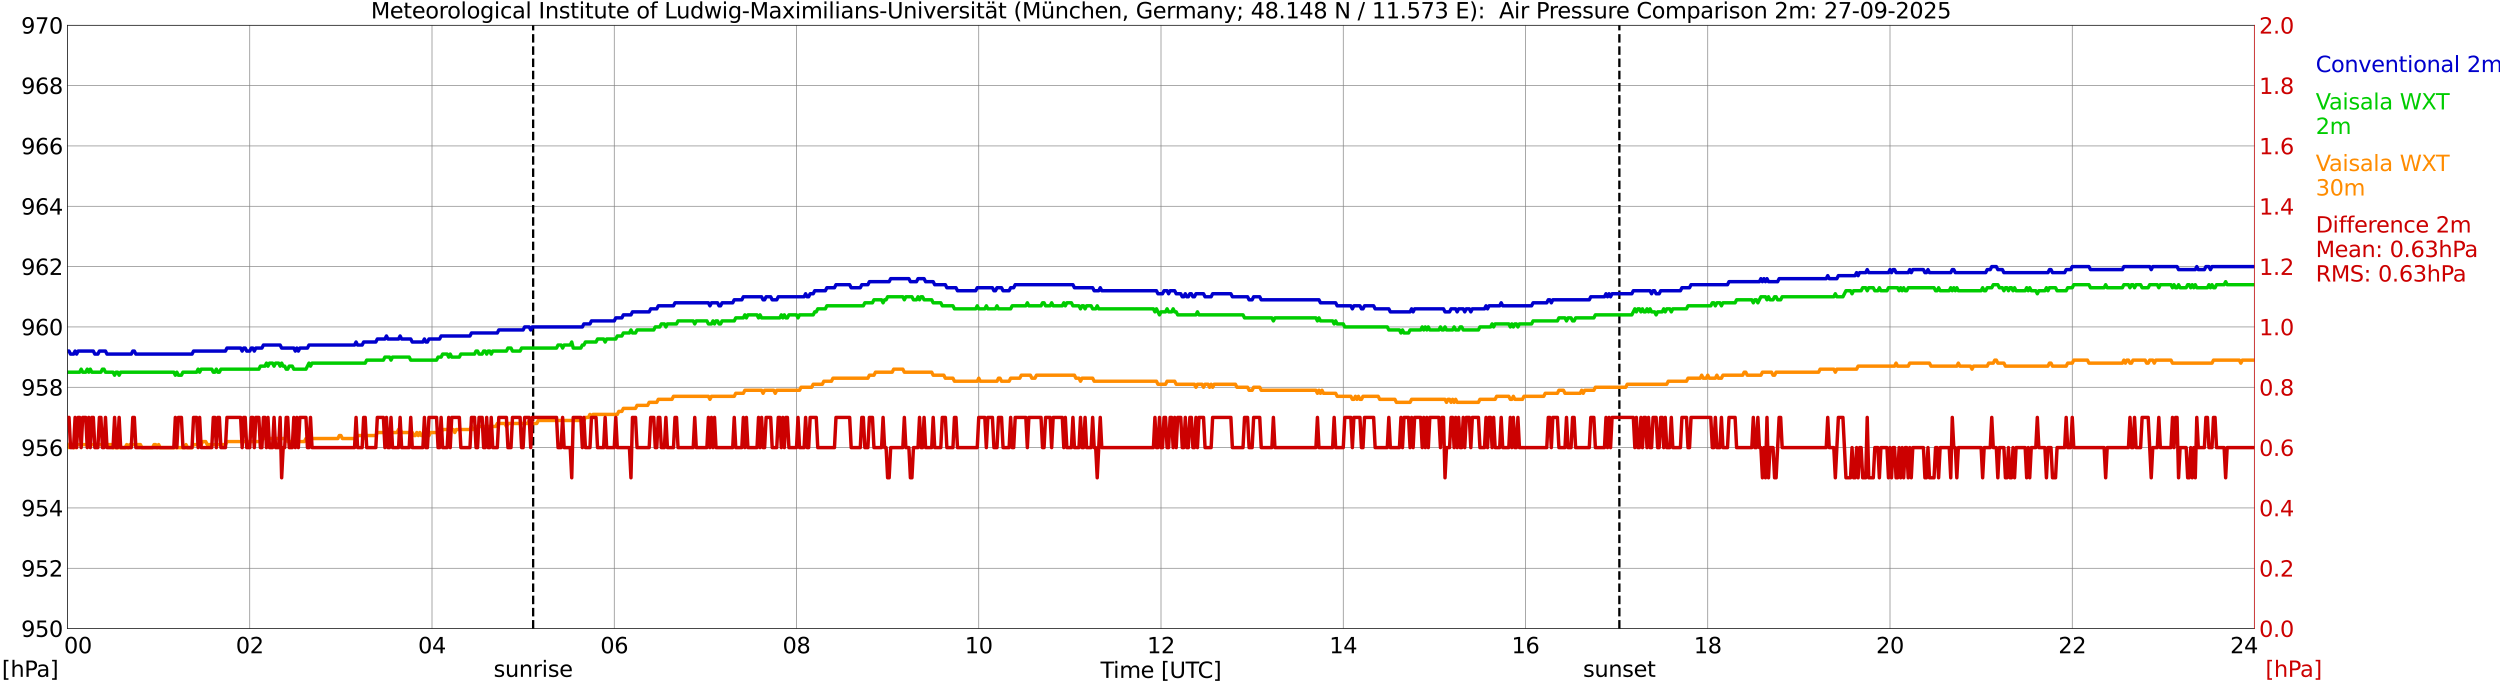 <?xml version="1.0" encoding="utf-8" standalone="no"?>
<!DOCTYPE svg PUBLIC "-//W3C//DTD SVG 1.1//EN"
  "http://www.w3.org/Graphics/SVG/1.1/DTD/svg11.dtd">
<svg xmlns:xlink="http://www.w3.org/1999/xlink" width="1085.4pt" height="296.64pt" viewBox="0 0 1085.4 296.64" xmlns="http://www.w3.org/2000/svg" version="1.1">
 <defs>
  <style type="text/css">*{stroke-linejoin: round; stroke-linecap: butt}</style>
 </defs>
 <g id="figure_1">
  <g id="patch_1">
   <path d="M 0 296.64 
L 1085.4 296.64 
L 1085.4 0 
L 0 0 
z
" style="fill: #ffffff"/>
  </g>
  <g id="axes_1">
   <g id="patch_2">
    <path d="M 29.306 272.909 
L 978.814 272.909 
L 978.814 10.976 
L 29.306 10.976 
z
" style="fill: #ffffff"/>
   </g>
   <g id="patch_3">
    <path d="M 978.814 272.909 
L 978.814 272.909 
L 978.814 10.976 
L 978.814 10.976 
z
" clip-path="url(#p8c5fa17b2c)" style="fill: #d3d3d3; opacity: 0.25; stroke: #d3d3d3; stroke-linejoin: miter"/>
   </g>
   <g id="matplotlib.axis_1">
    <g id="xtick_1">
     <g id="line2d_1">
      <path d="M 29.306 272.909 
L 29.306 10.976 
" clip-path="url(#p8c5fa17b2c)" style="fill: none; stroke: #808080; stroke-width: 0.3; stroke-linecap: square"/>
     </g>
     <g id="line2d_2"/>
     <g id="text_1">
      <!--    00 -->
      <g transform="translate(18.733 283.627) scale(0.095 -0.095)">
       <defs>
        <path id="DejaVuSans-20" transform="scale(0.016)"/>
        <path id="DejaVuSans-30" d="M 2034 4250 
Q 1547 4250 1301 3770 
Q 1056 3291 1056 2328 
Q 1056 1369 1301 889 
Q 1547 409 2034 409 
Q 2525 409 2770 889 
Q 3016 1369 3016 2328 
Q 3016 3291 2770 3770 
Q 2525 4250 2034 4250 
z
M 2034 4750 
Q 2819 4750 3233 4129 
Q 3647 3509 3647 2328 
Q 3647 1150 3233 529 
Q 2819 -91 2034 -91 
Q 1250 -91 836 529 
Q 422 1150 422 2328 
Q 422 3509 836 4129 
Q 1250 4750 2034 4750 
z
" transform="scale(0.016)"/>
       </defs>
       <use xlink:href="#DejaVuSans-20"/>
       <use xlink:href="#DejaVuSans-20" transform="translate(31.787 0)"/>
       <use xlink:href="#DejaVuSans-20" transform="translate(63.574 0)"/>
       <use xlink:href="#DejaVuSans-30" transform="translate(95.361 0)"/>
       <use xlink:href="#DejaVuSans-30" transform="translate(158.984 0)"/>
      </g>
     </g>
    </g>
    <g id="xtick_2">
     <g id="line2d_3">
      <path d="M 108.431 272.909 
L 108.431 10.976 
" clip-path="url(#p8c5fa17b2c)" style="fill: none; stroke: #808080; stroke-width: 0.3; stroke-linecap: square"/>
     </g>
     <g id="line2d_4"/>
     <g id="text_2">
      <!-- 02 -->
      <g transform="translate(102.387 283.627) scale(0.095 -0.095)">
       <defs>
        <path id="DejaVuSans-32" d="M 1228 531 
L 3431 531 
L 3431 0 
L 469 0 
L 469 531 
Q 828 903 1448 1529 
Q 2069 2156 2228 2338 
Q 2531 2678 2651 2914 
Q 2772 3150 2772 3378 
Q 2772 3750 2511 3984 
Q 2250 4219 1831 4219 
Q 1534 4219 1204 4116 
Q 875 4013 500 3803 
L 500 4441 
Q 881 4594 1212 4672 
Q 1544 4750 1819 4750 
Q 2544 4750 2975 4387 
Q 3406 4025 3406 3419 
Q 3406 3131 3298 2873 
Q 3191 2616 2906 2266 
Q 2828 2175 2409 1742 
Q 1991 1309 1228 531 
z
" transform="scale(0.016)"/>
       </defs>
       <use xlink:href="#DejaVuSans-30"/>
       <use xlink:href="#DejaVuSans-32" transform="translate(63.623 0)"/>
      </g>
     </g>
    </g>
    <g id="xtick_3">
     <g id="line2d_5">
      <path d="M 187.557 272.909 
L 187.557 10.976 
" clip-path="url(#p8c5fa17b2c)" style="fill: none; stroke: #808080; stroke-width: 0.3; stroke-linecap: square"/>
     </g>
     <g id="line2d_6"/>
     <g id="text_3">
      <!-- 04 -->
      <g transform="translate(181.513 283.627) scale(0.095 -0.095)">
       <defs>
        <path id="DejaVuSans-34" d="M 2419 4116 
L 825 1625 
L 2419 1625 
L 2419 4116 
z
M 2253 4666 
L 3047 4666 
L 3047 1625 
L 3713 1625 
L 3713 1100 
L 3047 1100 
L 3047 0 
L 2419 0 
L 2419 1100 
L 313 1100 
L 313 1709 
L 2253 4666 
z
" transform="scale(0.016)"/>
       </defs>
       <use xlink:href="#DejaVuSans-30"/>
       <use xlink:href="#DejaVuSans-34" transform="translate(63.623 0)"/>
      </g>
     </g>
    </g>
    <g id="xtick_4">
     <g id="line2d_7">
      <path d="M 266.683 272.909 
L 266.683 10.976 
" clip-path="url(#p8c5fa17b2c)" style="fill: none; stroke: #808080; stroke-width: 0.3; stroke-linecap: square"/>
     </g>
     <g id="line2d_8"/>
     <g id="text_4">
      <!-- 06 -->
      <g transform="translate(260.638 283.627) scale(0.095 -0.095)">
       <defs>
        <path id="DejaVuSans-36" d="M 2113 2584 
Q 1688 2584 1439 2293 
Q 1191 2003 1191 1497 
Q 1191 994 1439 701 
Q 1688 409 2113 409 
Q 2538 409 2786 701 
Q 3034 994 3034 1497 
Q 3034 2003 2786 2293 
Q 2538 2584 2113 2584 
z
M 3366 4563 
L 3366 3988 
Q 3128 4100 2886 4159 
Q 2644 4219 2406 4219 
Q 1781 4219 1451 3797 
Q 1122 3375 1075 2522 
Q 1259 2794 1537 2939 
Q 1816 3084 2150 3084 
Q 2853 3084 3261 2657 
Q 3669 2231 3669 1497 
Q 3669 778 3244 343 
Q 2819 -91 2113 -91 
Q 1303 -91 875 529 
Q 447 1150 447 2328 
Q 447 3434 972 4092 
Q 1497 4750 2381 4750 
Q 2619 4750 2861 4703 
Q 3103 4656 3366 4563 
z
" transform="scale(0.016)"/>
       </defs>
       <use xlink:href="#DejaVuSans-30"/>
       <use xlink:href="#DejaVuSans-36" transform="translate(63.623 0)"/>
      </g>
     </g>
    </g>
    <g id="xtick_5">
     <g id="line2d_9">
      <path d="M 345.808 272.909 
L 345.808 10.976 
" clip-path="url(#p8c5fa17b2c)" style="fill: none; stroke: #808080; stroke-width: 0.3; stroke-linecap: square"/>
     </g>
     <g id="line2d_10"/>
     <g id="text_5">
      <!-- 08 -->
      <g transform="translate(339.764 283.627) scale(0.095 -0.095)">
       <defs>
        <path id="DejaVuSans-38" d="M 2034 2216 
Q 1584 2216 1326 1975 
Q 1069 1734 1069 1313 
Q 1069 891 1326 650 
Q 1584 409 2034 409 
Q 2484 409 2743 651 
Q 3003 894 3003 1313 
Q 3003 1734 2745 1975 
Q 2488 2216 2034 2216 
z
M 1403 2484 
Q 997 2584 770 2862 
Q 544 3141 544 3541 
Q 544 4100 942 4425 
Q 1341 4750 2034 4750 
Q 2731 4750 3128 4425 
Q 3525 4100 3525 3541 
Q 3525 3141 3298 2862 
Q 3072 2584 2669 2484 
Q 3125 2378 3379 2068 
Q 3634 1759 3634 1313 
Q 3634 634 3220 271 
Q 2806 -91 2034 -91 
Q 1263 -91 848 271 
Q 434 634 434 1313 
Q 434 1759 690 2068 
Q 947 2378 1403 2484 
z
M 1172 3481 
Q 1172 3119 1398 2916 
Q 1625 2713 2034 2713 
Q 2441 2713 2670 2916 
Q 2900 3119 2900 3481 
Q 2900 3844 2670 4047 
Q 2441 4250 2034 4250 
Q 1625 4250 1398 4047 
Q 1172 3844 1172 3481 
z
" transform="scale(0.016)"/>
       </defs>
       <use xlink:href="#DejaVuSans-30"/>
       <use xlink:href="#DejaVuSans-38" transform="translate(63.623 0)"/>
      </g>
     </g>
    </g>
    <g id="xtick_6">
     <g id="line2d_11">
      <path d="M 424.934 272.909 
L 424.934 10.976 
" clip-path="url(#p8c5fa17b2c)" style="fill: none; stroke: #808080; stroke-width: 0.3; stroke-linecap: square"/>
     </g>
     <g id="line2d_12"/>
     <g id="text_6">
      <!-- 10 -->
      <g transform="translate(418.89 283.627) scale(0.095 -0.095)">
       <defs>
        <path id="DejaVuSans-31" d="M 794 531 
L 1825 531 
L 1825 4091 
L 703 3866 
L 703 4441 
L 1819 4666 
L 2450 4666 
L 2450 531 
L 3481 531 
L 3481 0 
L 794 0 
L 794 531 
z
" transform="scale(0.016)"/>
       </defs>
       <use xlink:href="#DejaVuSans-31"/>
       <use xlink:href="#DejaVuSans-30" transform="translate(63.623 0)"/>
      </g>
     </g>
    </g>
    <g id="xtick_7">
     <g id="line2d_13">
      <path d="M 504.06 272.909 
L 504.06 10.976 
" clip-path="url(#p8c5fa17b2c)" style="fill: none; stroke: #808080; stroke-width: 0.3; stroke-linecap: square"/>
     </g>
     <g id="line2d_14"/>
     <g id="text_7">
      <!-- 12 -->
      <g transform="translate(498.015 283.627) scale(0.095 -0.095)">
       <use xlink:href="#DejaVuSans-31"/>
       <use xlink:href="#DejaVuSans-32" transform="translate(63.623 0)"/>
      </g>
     </g>
    </g>
    <g id="xtick_8">
     <g id="line2d_15">
      <path d="M 583.185 272.909 
L 583.185 10.976 
" clip-path="url(#p8c5fa17b2c)" style="fill: none; stroke: #808080; stroke-width: 0.3; stroke-linecap: square"/>
     </g>
     <g id="line2d_16"/>
     <g id="text_8">
      <!-- 14 -->
      <g transform="translate(577.141 283.627) scale(0.095 -0.095)">
       <use xlink:href="#DejaVuSans-31"/>
       <use xlink:href="#DejaVuSans-34" transform="translate(63.623 0)"/>
      </g>
     </g>
    </g>
    <g id="xtick_9">
     <g id="line2d_17">
      <path d="M 662.311 272.909 
L 662.311 10.976 
" clip-path="url(#p8c5fa17b2c)" style="fill: none; stroke: #808080; stroke-width: 0.3; stroke-linecap: square"/>
     </g>
     <g id="line2d_18"/>
     <g id="text_9">
      <!-- 16 -->
      <g transform="translate(656.267 283.627) scale(0.095 -0.095)">
       <use xlink:href="#DejaVuSans-31"/>
       <use xlink:href="#DejaVuSans-36" transform="translate(63.623 0)"/>
      </g>
     </g>
    </g>
    <g id="xtick_10">
     <g id="line2d_19">
      <path d="M 741.437 272.909 
L 741.437 10.976 
" clip-path="url(#p8c5fa17b2c)" style="fill: none; stroke: #808080; stroke-width: 0.3; stroke-linecap: square"/>
     </g>
     <g id="line2d_20"/>
     <g id="text_10">
      <!-- 18 -->
      <g transform="translate(735.392 283.627) scale(0.095 -0.095)">
       <use xlink:href="#DejaVuSans-31"/>
       <use xlink:href="#DejaVuSans-38" transform="translate(63.623 0)"/>
      </g>
     </g>
    </g>
    <g id="xtick_11">
     <g id="line2d_21">
      <path d="M 820.562 272.909 
L 820.562 10.976 
" clip-path="url(#p8c5fa17b2c)" style="fill: none; stroke: #808080; stroke-width: 0.3; stroke-linecap: square"/>
     </g>
     <g id="line2d_22"/>
     <g id="text_11">
      <!-- 20 -->
      <g transform="translate(814.518 283.627) scale(0.095 -0.095)">
       <use xlink:href="#DejaVuSans-32"/>
       <use xlink:href="#DejaVuSans-30" transform="translate(63.623 0)"/>
      </g>
     </g>
    </g>
    <g id="xtick_12">
     <g id="line2d_23">
      <path d="M 899.688 272.909 
L 899.688 10.976 
" clip-path="url(#p8c5fa17b2c)" style="fill: none; stroke: #808080; stroke-width: 0.3; stroke-linecap: square"/>
     </g>
     <g id="line2d_24"/>
     <g id="text_12">
      <!-- 22 -->
      <g transform="translate(893.644 283.627) scale(0.095 -0.095)">
       <use xlink:href="#DejaVuSans-32"/>
       <use xlink:href="#DejaVuSans-32" transform="translate(63.623 0)"/>
      </g>
     </g>
    </g>
    <g id="xtick_13">
     <g id="line2d_25">
      <path d="M 978.814 272.909 
L 978.814 10.976 
" clip-path="url(#p8c5fa17b2c)" style="fill: none; stroke: #808080; stroke-width: 0.3; stroke-linecap: square"/>
     </g>
     <g id="line2d_26"/>
     <g id="text_13">
      <!-- 24    -->
      <g transform="translate(968.241 283.627) scale(0.095 -0.095)">
       <use xlink:href="#DejaVuSans-32"/>
       <use xlink:href="#DejaVuSans-34" transform="translate(63.623 0)"/>
       <use xlink:href="#DejaVuSans-20" transform="translate(127.246 0)"/>
       <use xlink:href="#DejaVuSans-20" transform="translate(159.033 0)"/>
       <use xlink:href="#DejaVuSans-20" transform="translate(190.82 0)"/>
      </g>
     </g>
    </g>
    <g id="text_14">
     <!-- Time [UTC] -->
     <g transform="translate(477.806 294.322) scale(0.095 -0.095)">
      <defs>
       <path id="DejaVuSans-54" d="M -19 4666 
L 3928 4666 
L 3928 4134 
L 2272 4134 
L 2272 0 
L 1638 0 
L 1638 4134 
L -19 4134 
L -19 4666 
z
" transform="scale(0.016)"/>
       <path id="DejaVuSans-69" d="M 603 3500 
L 1178 3500 
L 1178 0 
L 603 0 
L 603 3500 
z
M 603 4863 
L 1178 4863 
L 1178 4134 
L 603 4134 
L 603 4863 
z
" transform="scale(0.016)"/>
       <path id="DejaVuSans-6d" d="M 3328 2828 
Q 3544 3216 3844 3400 
Q 4144 3584 4550 3584 
Q 5097 3584 5394 3201 
Q 5691 2819 5691 2113 
L 5691 0 
L 5113 0 
L 5113 2094 
Q 5113 2597 4934 2840 
Q 4756 3084 4391 3084 
Q 3944 3084 3684 2787 
Q 3425 2491 3425 1978 
L 3425 0 
L 2847 0 
L 2847 2094 
Q 2847 2600 2669 2842 
Q 2491 3084 2119 3084 
Q 1678 3084 1418 2786 
Q 1159 2488 1159 1978 
L 1159 0 
L 581 0 
L 581 3500 
L 1159 3500 
L 1159 2956 
Q 1356 3278 1631 3431 
Q 1906 3584 2284 3584 
Q 2666 3584 2933 3390 
Q 3200 3197 3328 2828 
z
" transform="scale(0.016)"/>
       <path id="DejaVuSans-65" d="M 3597 1894 
L 3597 1613 
L 953 1613 
Q 991 1019 1311 708 
Q 1631 397 2203 397 
Q 2534 397 2845 478 
Q 3156 559 3463 722 
L 3463 178 
Q 3153 47 2828 -22 
Q 2503 -91 2169 -91 
Q 1331 -91 842 396 
Q 353 884 353 1716 
Q 353 2575 817 3079 
Q 1281 3584 2069 3584 
Q 2775 3584 3186 3129 
Q 3597 2675 3597 1894 
z
M 3022 2063 
Q 3016 2534 2758 2815 
Q 2500 3097 2075 3097 
Q 1594 3097 1305 2825 
Q 1016 2553 972 2059 
L 3022 2063 
z
" transform="scale(0.016)"/>
       <path id="DejaVuSans-5b" d="M 550 4863 
L 1875 4863 
L 1875 4416 
L 1125 4416 
L 1125 -397 
L 1875 -397 
L 1875 -844 
L 550 -844 
L 550 4863 
z
" transform="scale(0.016)"/>
       <path id="DejaVuSans-55" d="M 556 4666 
L 1191 4666 
L 1191 1831 
Q 1191 1081 1462 751 
Q 1734 422 2344 422 
Q 2950 422 3222 751 
Q 3494 1081 3494 1831 
L 3494 4666 
L 4128 4666 
L 4128 1753 
Q 4128 841 3676 375 
Q 3225 -91 2344 -91 
Q 1459 -91 1007 375 
Q 556 841 556 1753 
L 556 4666 
z
" transform="scale(0.016)"/>
       <path id="DejaVuSans-43" d="M 4122 4306 
L 4122 3641 
Q 3803 3938 3442 4084 
Q 3081 4231 2675 4231 
Q 1875 4231 1450 3742 
Q 1025 3253 1025 2328 
Q 1025 1406 1450 917 
Q 1875 428 2675 428 
Q 3081 428 3442 575 
Q 3803 722 4122 1019 
L 4122 359 
Q 3791 134 3420 21 
Q 3050 -91 2638 -91 
Q 1578 -91 968 557 
Q 359 1206 359 2328 
Q 359 3453 968 4101 
Q 1578 4750 2638 4750 
Q 3056 4750 3426 4639 
Q 3797 4528 4122 4306 
z
" transform="scale(0.016)"/>
       <path id="DejaVuSans-5d" d="M 1947 4863 
L 1947 -844 
L 622 -844 
L 622 -397 
L 1369 -397 
L 1369 4416 
L 622 4416 
L 622 4863 
L 1947 4863 
z
" transform="scale(0.016)"/>
      </defs>
      <use xlink:href="#DejaVuSans-54"/>
      <use xlink:href="#DejaVuSans-69" transform="translate(57.959 0)"/>
      <use xlink:href="#DejaVuSans-6d" transform="translate(85.742 0)"/>
      <use xlink:href="#DejaVuSans-65" transform="translate(183.154 0)"/>
      <use xlink:href="#DejaVuSans-20" transform="translate(244.678 0)"/>
      <use xlink:href="#DejaVuSans-5b" transform="translate(276.465 0)"/>
      <use xlink:href="#DejaVuSans-55" transform="translate(315.479 0)"/>
      <use xlink:href="#DejaVuSans-54" transform="translate(388.672 0)"/>
      <use xlink:href="#DejaVuSans-43" transform="translate(443.881 0)"/>
      <use xlink:href="#DejaVuSans-5d" transform="translate(513.705 0)"/>
     </g>
    </g>
   </g>
   <g id="matplotlib.axis_2">
    <g id="ytick_1">
     <g id="line2d_27">
      <path d="M 29.306 272.909 
L 978.814 272.909 
" clip-path="url(#p8c5fa17b2c)" style="fill: none; stroke: #808080; stroke-width: 0.3; stroke-linecap: square"/>
     </g>
     <g id="line2d_28"/>
     <g id="text_15">
      <!-- 950 -->
      <g transform="translate(9.173 276.518) scale(0.095 -0.095)">
       <defs>
        <path id="DejaVuSans-39" d="M 703 97 
L 703 672 
Q 941 559 1184 500 
Q 1428 441 1663 441 
Q 2288 441 2617 861 
Q 2947 1281 2994 2138 
Q 2813 1869 2534 1725 
Q 2256 1581 1919 1581 
Q 1219 1581 811 2004 
Q 403 2428 403 3163 
Q 403 3881 828 4315 
Q 1253 4750 1959 4750 
Q 2769 4750 3195 4129 
Q 3622 3509 3622 2328 
Q 3622 1225 3098 567 
Q 2575 -91 1691 -91 
Q 1453 -91 1209 -44 
Q 966 3 703 97 
z
M 1959 2075 
Q 2384 2075 2632 2365 
Q 2881 2656 2881 3163 
Q 2881 3666 2632 3958 
Q 2384 4250 1959 4250 
Q 1534 4250 1286 3958 
Q 1038 3666 1038 3163 
Q 1038 2656 1286 2365 
Q 1534 2075 1959 2075 
z
" transform="scale(0.016)"/>
        <path id="DejaVuSans-35" d="M 691 4666 
L 3169 4666 
L 3169 4134 
L 1269 4134 
L 1269 2991 
Q 1406 3038 1543 3061 
Q 1681 3084 1819 3084 
Q 2600 3084 3056 2656 
Q 3513 2228 3513 1497 
Q 3513 744 3044 326 
Q 2575 -91 1722 -91 
Q 1428 -91 1123 -41 
Q 819 9 494 109 
L 494 744 
Q 775 591 1075 516 
Q 1375 441 1709 441 
Q 2250 441 2565 725 
Q 2881 1009 2881 1497 
Q 2881 1984 2565 2268 
Q 2250 2553 1709 2553 
Q 1456 2553 1204 2497 
Q 953 2441 691 2322 
L 691 4666 
z
" transform="scale(0.016)"/>
       </defs>
       <use xlink:href="#DejaVuSans-39"/>
       <use xlink:href="#DejaVuSans-35" transform="translate(63.623 0)"/>
       <use xlink:href="#DejaVuSans-30" transform="translate(127.246 0)"/>
      </g>
     </g>
    </g>
    <g id="ytick_2">
     <g id="line2d_29">
      <path d="M 29.306 246.715 
L 978.814 246.715 
" clip-path="url(#p8c5fa17b2c)" style="fill: none; stroke: #808080; stroke-width: 0.3; stroke-linecap: square"/>
     </g>
     <g id="line2d_30"/>
     <g id="text_16">
      <!-- 952 -->
      <g transform="translate(9.173 250.325) scale(0.095 -0.095)">
       <use xlink:href="#DejaVuSans-39"/>
       <use xlink:href="#DejaVuSans-35" transform="translate(63.623 0)"/>
       <use xlink:href="#DejaVuSans-32" transform="translate(127.246 0)"/>
      </g>
     </g>
    </g>
    <g id="ytick_3">
     <g id="line2d_31">
      <path d="M 29.306 220.522 
L 978.814 220.522 
" clip-path="url(#p8c5fa17b2c)" style="fill: none; stroke: #808080; stroke-width: 0.3; stroke-linecap: square"/>
     </g>
     <g id="line2d_32"/>
     <g id="text_17">
      <!-- 954 -->
      <g transform="translate(9.173 224.131) scale(0.095 -0.095)">
       <use xlink:href="#DejaVuSans-39"/>
       <use xlink:href="#DejaVuSans-35" transform="translate(63.623 0)"/>
       <use xlink:href="#DejaVuSans-34" transform="translate(127.246 0)"/>
      </g>
     </g>
    </g>
    <g id="ytick_4">
     <g id="line2d_33">
      <path d="M 29.306 194.329 
L 978.814 194.329 
" clip-path="url(#p8c5fa17b2c)" style="fill: none; stroke: #808080; stroke-width: 0.3; stroke-linecap: square"/>
     </g>
     <g id="line2d_34"/>
     <g id="text_18">
      <!-- 956 -->
      <g transform="translate(9.173 197.938) scale(0.095 -0.095)">
       <use xlink:href="#DejaVuSans-39"/>
       <use xlink:href="#DejaVuSans-35" transform="translate(63.623 0)"/>
       <use xlink:href="#DejaVuSans-36" transform="translate(127.246 0)"/>
      </g>
     </g>
    </g>
    <g id="ytick_5">
     <g id="line2d_35">
      <path d="M 29.306 168.136 
L 978.814 168.136 
" clip-path="url(#p8c5fa17b2c)" style="fill: none; stroke: #808080; stroke-width: 0.3; stroke-linecap: square"/>
     </g>
     <g id="line2d_36"/>
     <g id="text_19">
      <!-- 958 -->
      <g transform="translate(9.173 171.745) scale(0.095 -0.095)">
       <use xlink:href="#DejaVuSans-39"/>
       <use xlink:href="#DejaVuSans-35" transform="translate(63.623 0)"/>
       <use xlink:href="#DejaVuSans-38" transform="translate(127.246 0)"/>
      </g>
     </g>
    </g>
    <g id="ytick_6">
     <g id="line2d_37">
      <path d="M 29.306 141.942 
L 978.814 141.942 
" clip-path="url(#p8c5fa17b2c)" style="fill: none; stroke: #808080; stroke-width: 0.3; stroke-linecap: square"/>
     </g>
     <g id="line2d_38"/>
     <g id="text_20">
      <!-- 960 -->
      <g transform="translate(9.173 145.551) scale(0.095 -0.095)">
       <use xlink:href="#DejaVuSans-39"/>
       <use xlink:href="#DejaVuSans-36" transform="translate(63.623 0)"/>
       <use xlink:href="#DejaVuSans-30" transform="translate(127.246 0)"/>
      </g>
     </g>
    </g>
    <g id="ytick_7">
     <g id="line2d_39">
      <path d="M 29.306 115.749 
L 978.814 115.749 
" clip-path="url(#p8c5fa17b2c)" style="fill: none; stroke: #808080; stroke-width: 0.3; stroke-linecap: square"/>
     </g>
     <g id="line2d_40"/>
     <g id="text_21">
      <!-- 962 -->
      <g transform="translate(9.173 119.358) scale(0.095 -0.095)">
       <use xlink:href="#DejaVuSans-39"/>
       <use xlink:href="#DejaVuSans-36" transform="translate(63.623 0)"/>
       <use xlink:href="#DejaVuSans-32" transform="translate(127.246 0)"/>
      </g>
     </g>
    </g>
    <g id="ytick_8">
     <g id="line2d_41">
      <path d="M 29.306 89.556 
L 978.814 89.556 
" clip-path="url(#p8c5fa17b2c)" style="fill: none; stroke: #808080; stroke-width: 0.3; stroke-linecap: square"/>
     </g>
     <g id="line2d_42"/>
     <g id="text_22">
      <!-- 964 -->
      <g transform="translate(9.173 93.165) scale(0.095 -0.095)">
       <use xlink:href="#DejaVuSans-39"/>
       <use xlink:href="#DejaVuSans-36" transform="translate(63.623 0)"/>
       <use xlink:href="#DejaVuSans-34" transform="translate(127.246 0)"/>
      </g>
     </g>
    </g>
    <g id="ytick_9">
     <g id="line2d_43">
      <path d="M 29.306 63.362 
L 978.814 63.362 
" clip-path="url(#p8c5fa17b2c)" style="fill: none; stroke: #808080; stroke-width: 0.3; stroke-linecap: square"/>
     </g>
     <g id="line2d_44"/>
     <g id="text_23">
      <!-- 966 -->
      <g transform="translate(9.173 66.972) scale(0.095 -0.095)">
       <use xlink:href="#DejaVuSans-39"/>
       <use xlink:href="#DejaVuSans-36" transform="translate(63.623 0)"/>
       <use xlink:href="#DejaVuSans-36" transform="translate(127.246 0)"/>
      </g>
     </g>
    </g>
    <g id="ytick_10">
     <g id="line2d_45">
      <path d="M 29.306 37.169 
L 978.814 37.169 
" clip-path="url(#p8c5fa17b2c)" style="fill: none; stroke: #808080; stroke-width: 0.3; stroke-linecap: square"/>
     </g>
     <g id="line2d_46"/>
     <g id="text_24">
      <!-- 968 -->
      <g transform="translate(9.173 40.778) scale(0.095 -0.095)">
       <use xlink:href="#DejaVuSans-39"/>
       <use xlink:href="#DejaVuSans-36" transform="translate(63.623 0)"/>
       <use xlink:href="#DejaVuSans-38" transform="translate(127.246 0)"/>
      </g>
     </g>
    </g>
    <g id="ytick_11">
     <g id="line2d_47">
      <path d="M 29.306 10.976 
L 978.814 10.976 
" clip-path="url(#p8c5fa17b2c)" style="fill: none; stroke: #808080; stroke-width: 0.3; stroke-linecap: square"/>
     </g>
     <g id="line2d_48"/>
     <g id="text_25">
      <!-- 970 -->
      <g transform="translate(9.173 14.585) scale(0.095 -0.095)">
       <defs>
        <path id="DejaVuSans-37" d="M 525 4666 
L 3525 4666 
L 3525 4397 
L 1831 0 
L 1172 0 
L 2766 4134 
L 525 4134 
L 525 4666 
z
" transform="scale(0.016)"/>
       </defs>
       <use xlink:href="#DejaVuSans-39"/>
       <use xlink:href="#DejaVuSans-37" transform="translate(63.623 0)"/>
       <use xlink:href="#DejaVuSans-30" transform="translate(127.246 0)"/>
      </g>
     </g>
    </g>
   </g>
   <g id="line2d_49">
    <path d="M 231.472 272.909 
L 231.472 10.976 
" clip-path="url(#p8c5fa17b2c)" style="fill: none; stroke-dasharray: 3.7,1.6; stroke-dashoffset: 0; stroke: #000000"/>
   </g>
   <g id="line2d_50">
    <path d="M 703.061 272.909 
L 703.061 10.976 
" clip-path="url(#p8c5fa17b2c)" style="fill: none; stroke-dasharray: 3.7,1.6; stroke-dashoffset: 0; stroke: #000000"/>
   </g>
   <g id="line2d_51">
    <path d="M 29.306 152.42 
L 29.965 152.42 
L 30.625 153.729 
L 31.943 153.729 
L 32.603 152.42 
L 33.262 153.729 
L 33.921 152.42 
L 40.515 152.42 
L 41.175 153.729 
L 42.493 153.729 
L 43.153 152.42 
L 45.79 152.42 
L 46.45 153.729 
L 57 153.729 
L 57.659 152.42 
L 58.319 152.42 
L 58.978 153.729 
L 83.375 153.729 
L 84.034 152.42 
L 97.881 152.42 
L 98.541 151.11 
L 104.475 151.11 
L 105.135 152.42 
L 105.794 151.11 
L 106.453 151.11 
L 107.113 152.42 
L 108.431 152.42 
L 109.091 151.11 
L 109.75 151.11 
L 110.41 152.42 
L 111.069 151.11 
L 113.707 151.11 
L 114.366 149.8 
L 121.619 149.8 
L 122.278 151.11 
L 127.553 151.11 
L 128.213 152.42 
L 128.872 151.11 
L 129.532 152.42 
L 130.191 151.11 
L 133.488 151.11 
L 134.147 149.8 
L 153.929 149.8 
L 154.588 148.491 
L 155.247 149.8 
L 157.226 149.8 
L 157.885 148.491 
L 163.16 148.491 
L 163.819 147.181 
L 167.116 147.181 
L 167.776 145.871 
L 168.435 147.181 
L 173.051 147.181 
L 173.71 145.871 
L 174.37 147.181 
L 178.326 147.181 
L 178.985 148.491 
L 183.601 148.491 
L 184.26 147.181 
L 184.92 148.491 
L 185.579 148.491 
L 186.238 147.181 
L 190.854 147.181 
L 191.513 145.871 
L 204.042 145.871 
L 204.701 144.562 
L 215.91 144.562 
L 216.57 143.252 
L 227.12 143.252 
L 227.779 141.942 
L 229.757 141.942 
L 230.417 143.252 
L 231.076 141.942 
L 252.836 141.942 
L 253.495 140.633 
L 256.133 140.633 
L 256.792 139.323 
L 266.683 139.323 
L 267.342 138.013 
L 269.98 138.013 
L 270.639 136.704 
L 273.936 136.704 
L 274.595 135.394 
L 281.849 135.394 
L 282.508 134.084 
L 285.145 134.084 
L 285.805 132.775 
L 292.399 132.775 
L 293.058 131.465 
L 307.564 131.465 
L 308.224 132.775 
L 308.883 131.465 
L 311.521 131.465 
L 312.18 132.775 
L 312.839 132.775 
L 313.499 131.465 
L 318.114 131.465 
L 318.774 130.155 
L 322.071 130.155 
L 322.73 128.846 
L 330.643 128.846 
L 331.302 130.155 
L 331.961 130.155 
L 332.621 128.846 
L 334.599 128.846 
L 335.258 130.155 
L 337.236 130.155 
L 337.896 128.846 
L 349.105 128.846 
L 349.765 127.536 
L 350.424 128.846 
L 351.083 128.846 
L 351.743 127.536 
L 353.062 127.536 
L 353.721 126.226 
L 358.337 126.226 
L 358.996 124.917 
L 362.293 124.917 
L 362.952 123.607 
L 368.887 123.607 
L 369.546 124.917 
L 373.502 124.917 
L 374.162 123.607 
L 376.799 123.607 
L 377.459 122.297 
L 386.031 122.297 
L 386.69 120.988 
L 394.603 120.988 
L 395.262 122.297 
L 397.899 122.297 
L 398.559 120.988 
L 401.196 120.988 
L 401.856 122.297 
L 405.153 122.297 
L 405.812 123.607 
L 410.428 123.607 
L 411.087 124.917 
L 415.043 124.917 
L 415.703 126.226 
L 423.615 126.226 
L 424.275 124.917 
L 430.869 124.917 
L 431.528 126.226 
L 432.187 126.226 
L 432.847 124.917 
L 434.825 124.917 
L 435.484 126.226 
L 438.122 126.226 
L 438.781 124.917 
L 440.1 124.917 
L 440.759 123.607 
L 465.816 123.607 
L 466.475 124.917 
L 474.388 124.917 
L 475.047 126.226 
L 477.025 126.226 
L 477.685 124.917 
L 478.344 126.226 
L 502.082 126.226 
L 502.741 127.536 
L 504.719 127.536 
L 505.379 126.226 
L 506.697 126.226 
L 507.357 127.536 
L 508.016 126.226 
L 509.994 126.226 
L 510.654 127.536 
L 512.632 127.536 
L 513.291 128.846 
L 513.95 128.846 
L 514.61 127.536 
L 515.269 128.846 
L 515.929 128.846 
L 516.588 127.536 
L 517.247 127.536 
L 517.907 128.846 
L 518.566 128.846 
L 519.226 127.536 
L 522.522 127.536 
L 523.182 128.846 
L 525.819 128.846 
L 526.479 127.536 
L 534.391 127.536 
L 535.051 128.846 
L 541.644 128.846 
L 542.304 130.155 
L 543.623 130.155 
L 544.282 128.846 
L 546.919 128.846 
L 547.579 130.155 
L 572.635 130.155 
L 573.295 131.465 
L 579.889 131.465 
L 580.548 132.775 
L 586.482 132.775 
L 587.142 134.084 
L 587.801 132.775 
L 590.439 132.775 
L 591.098 134.084 
L 591.757 134.084 
L 592.417 132.775 
L 596.373 132.775 
L 597.032 134.084 
L 602.967 134.084 
L 603.626 135.394 
L 612.198 135.394 
L 612.858 134.084 
L 613.517 135.394 
L 614.176 134.084 
L 626.705 134.084 
L 627.364 135.394 
L 629.342 135.394 
L 630.001 134.084 
L 631.98 134.084 
L 632.639 135.394 
L 633.298 134.084 
L 635.276 134.084 
L 635.936 135.394 
L 636.595 134.084 
L 637.914 134.084 
L 638.573 135.394 
L 639.233 134.084 
L 644.508 134.084 
L 645.167 132.775 
L 645.827 134.084 
L 646.486 132.775 
L 651.102 132.775 
L 651.761 131.465 
L 652.42 132.775 
L 664.949 132.775 
L 665.608 131.465 
L 671.542 131.465 
L 672.202 130.155 
L 672.861 130.155 
L 673.521 131.465 
L 674.18 130.155 
L 690.005 130.155 
L 690.664 128.846 
L 696.599 128.846 
L 697.258 127.536 
L 697.918 128.846 
L 698.577 127.536 
L 699.236 128.846 
L 699.896 127.536 
L 708.468 127.536 
L 709.127 126.226 
L 716.38 126.226 
L 717.04 127.536 
L 717.699 126.226 
L 718.358 126.226 
L 719.018 127.536 
L 720.337 127.536 
L 720.996 126.226 
L 729.568 126.226 
L 730.227 124.917 
L 733.524 124.917 
L 734.184 123.607 
L 750.009 123.607 
L 750.668 122.297 
L 763.856 122.297 
L 764.515 120.988 
L 765.174 122.297 
L 765.834 120.988 
L 766.493 122.297 
L 767.153 120.988 
L 767.812 122.297 
L 771.768 122.297 
L 772.428 120.988 
L 792.868 120.988 
L 793.528 119.678 
L 794.187 120.988 
L 797.484 120.988 
L 798.143 119.678 
L 805.397 119.678 
L 806.056 118.368 
L 806.715 119.678 
L 807.375 118.368 
L 810.012 118.368 
L 810.672 117.059 
L 811.331 118.368 
L 819.903 118.368 
L 820.562 117.059 
L 821.222 118.368 
L 821.881 117.059 
L 822.541 117.059 
L 823.2 118.368 
L 828.475 118.368 
L 829.134 117.059 
L 829.794 118.368 
L 830.453 117.059 
L 835.069 117.059 
L 835.728 118.368 
L 836.388 118.368 
L 837.047 117.059 
L 837.706 118.368 
L 846.938 118.368 
L 847.597 117.059 
L 848.256 117.059 
L 848.916 118.368 
L 862.103 118.368 
L 862.763 117.059 
L 864.082 117.059 
L 864.741 115.749 
L 866.719 115.749 
L 867.378 117.059 
L 869.357 117.059 
L 870.016 118.368 
L 889.138 118.368 
L 889.797 117.059 
L 890.457 117.059 
L 891.116 118.368 
L 896.391 118.368 
L 897.051 117.059 
L 899.029 117.059 
L 899.688 115.749 
L 906.941 115.749 
L 907.601 117.059 
L 921.448 117.059 
L 922.107 115.749 
L 933.316 115.749 
L 933.976 117.059 
L 934.635 115.749 
L 945.185 115.749 
L 945.845 117.059 
L 953.098 117.059 
L 953.757 115.749 
L 954.417 117.059 
L 957.054 117.059 
L 957.714 115.749 
L 959.032 115.749 
L 959.692 117.059 
L 960.351 115.749 
L 978.154 115.749 
L 978.154 115.749 
" clip-path="url(#p8c5fa17b2c)" style="fill: none; stroke: #0000cc; stroke-width: 1.5; stroke-linecap: square"/>
   </g>
   <g id="line2d_52">
    <path d="M 29.306 161.587 
L 34.581 161.587 
L 35.24 160.278 
L 35.9 161.587 
L 37.218 161.587 
L 37.878 160.278 
L 38.537 161.587 
L 39.197 160.278 
L 39.856 161.587 
L 43.812 161.587 
L 44.472 160.278 
L 45.131 160.278 
L 45.79 161.587 
L 49.087 161.587 
L 49.747 162.897 
L 50.406 161.587 
L 51.065 161.587 
L 51.725 162.897 
L 52.384 161.587 
L 75.462 161.587 
L 76.122 162.897 
L 76.781 161.587 
L 77.441 162.897 
L 78.759 162.897 
L 79.419 161.587 
L 85.353 161.587 
L 86.013 160.278 
L 86.672 161.587 
L 87.331 160.278 
L 91.947 160.278 
L 92.606 161.587 
L 93.266 161.587 
L 93.925 160.278 
L 94.584 161.587 
L 95.244 161.587 
L 95.903 160.278 
L 112.388 160.278 
L 113.047 158.968 
L 115.025 158.968 
L 115.685 157.658 
L 116.344 158.968 
L 117.003 157.658 
L 118.322 157.658 
L 118.982 158.968 
L 119.641 157.658 
L 120.96 157.658 
L 121.619 158.968 
L 122.278 157.658 
L 122.938 158.968 
L 123.597 158.968 
L 124.257 160.278 
L 124.916 160.278 
L 125.575 158.968 
L 126.894 158.968 
L 127.553 160.278 
L 132.829 160.278 
L 134.147 157.658 
L 134.807 158.968 
L 135.466 157.658 
L 158.544 157.658 
L 159.204 156.349 
L 166.457 156.349 
L 167.116 155.039 
L 169.094 155.039 
L 169.754 156.349 
L 170.413 155.039 
L 177.666 155.039 
L 178.326 156.349 
L 189.535 156.349 
L 190.195 155.039 
L 191.513 155.039 
L 192.173 153.729 
L 194.151 153.729 
L 194.81 155.039 
L 195.47 153.729 
L 196.129 155.039 
L 199.426 155.039 
L 200.085 153.729 
L 206.02 153.729 
L 206.679 152.42 
L 207.339 152.42 
L 207.998 153.729 
L 209.317 153.729 
L 209.976 152.42 
L 210.635 152.42 
L 211.295 153.729 
L 211.954 152.42 
L 212.614 152.42 
L 213.273 153.729 
L 213.932 152.42 
L 219.867 152.42 
L 220.526 151.11 
L 221.845 151.11 
L 222.504 152.42 
L 225.801 152.42 
L 226.461 151.11 
L 241.626 151.11 
L 242.286 149.8 
L 243.604 149.8 
L 244.264 151.11 
L 244.923 149.8 
L 247.561 149.8 
L 248.22 148.491 
L 248.88 151.11 
L 252.176 151.11 
L 252.836 149.8 
L 253.495 149.8 
L 254.155 148.491 
L 258.77 148.491 
L 259.43 147.181 
L 262.067 147.181 
L 262.726 148.491 
L 263.386 147.181 
L 267.342 147.181 
L 268.002 145.871 
L 269.98 145.871 
L 270.639 144.562 
L 273.277 144.562 
L 273.936 143.252 
L 274.595 144.562 
L 275.914 144.562 
L 276.573 143.252 
L 283.827 143.252 
L 284.486 141.942 
L 286.464 141.942 
L 287.124 140.633 
L 288.442 140.633 
L 289.102 141.942 
L 289.761 140.633 
L 293.717 140.633 
L 294.377 139.323 
L 300.971 139.323 
L 301.63 140.633 
L 302.289 139.323 
L 306.905 139.323 
L 307.564 140.633 
L 308.883 140.633 
L 309.543 139.323 
L 310.202 140.633 
L 310.861 139.323 
L 311.521 139.323 
L 312.18 140.633 
L 312.839 140.633 
L 313.499 139.323 
L 318.774 139.323 
L 319.433 138.013 
L 322.73 138.013 
L 323.39 136.704 
L 324.049 138.013 
L 324.708 136.704 
L 328.665 136.704 
L 329.324 138.013 
L 329.983 136.704 
L 330.643 138.013 
L 338.555 138.013 
L 339.215 136.704 
L 339.874 138.013 
L 340.533 136.704 
L 341.193 138.013 
L 341.852 138.013 
L 342.512 136.704 
L 345.808 136.704 
L 346.468 138.013 
L 347.127 136.704 
L 353.062 136.704 
L 353.721 135.394 
L 354.38 135.394 
L 355.04 134.084 
L 358.337 134.084 
L 358.996 132.775 
L 374.821 132.775 
L 375.481 131.465 
L 378.777 131.465 
L 379.437 130.155 
L 382.734 130.155 
L 383.393 131.465 
L 384.053 130.155 
L 384.712 130.155 
L 385.371 128.846 
L 391.965 128.846 
L 392.624 130.155 
L 393.284 128.846 
L 395.921 128.846 
L 396.581 130.155 
L 397.899 130.155 
L 398.559 128.846 
L 399.218 130.155 
L 399.878 128.846 
L 400.537 128.846 
L 401.196 130.155 
L 404.493 130.155 
L 405.153 131.465 
L 408.45 131.465 
L 409.109 132.775 
L 413.725 132.775 
L 414.384 134.084 
L 423.615 134.084 
L 424.275 132.775 
L 424.934 134.084 
L 427.572 134.084 
L 428.231 132.775 
L 428.89 134.084 
L 432.187 134.084 
L 432.847 132.775 
L 433.506 134.084 
L 438.781 134.084 
L 439.44 132.775 
L 445.375 132.775 
L 446.034 131.465 
L 446.694 132.775 
L 451.969 132.775 
L 452.628 131.465 
L 453.287 131.465 
L 453.947 132.775 
L 455.925 132.775 
L 456.584 131.465 
L 457.244 132.775 
L 461.2 132.775 
L 461.859 131.465 
L 462.519 132.775 
L 463.178 131.465 
L 465.156 131.465 
L 465.816 132.775 
L 468.453 132.775 
L 469.113 134.084 
L 469.772 132.775 
L 470.431 132.775 
L 471.091 134.084 
L 471.75 132.775 
L 473.728 132.775 
L 474.388 134.084 
L 475.706 134.084 
L 476.366 132.775 
L 477.025 134.084 
L 500.763 134.084 
L 501.422 135.394 
L 502.082 134.084 
L 503.4 136.704 
L 504.06 135.394 
L 506.038 135.394 
L 506.697 134.084 
L 507.357 135.394 
L 508.675 135.394 
L 509.335 134.084 
L 509.994 135.394 
L 510.654 135.394 
L 511.313 136.704 
L 519.226 136.704 
L 519.885 135.394 
L 520.544 136.704 
L 539.666 136.704 
L 540.326 138.013 
L 552.195 138.013 
L 552.854 139.323 
L 553.513 138.013 
L 571.317 138.013 
L 571.976 139.323 
L 572.635 138.013 
L 573.295 139.323 
L 578.57 139.323 
L 579.229 140.633 
L 579.889 139.323 
L 580.548 140.633 
L 583.185 140.633 
L 583.845 141.942 
L 602.307 141.942 
L 602.967 143.252 
L 607.582 143.252 
L 608.242 144.562 
L 608.901 143.252 
L 609.561 144.562 
L 611.539 144.562 
L 612.198 143.252 
L 616.814 143.252 
L 617.473 141.942 
L 618.133 143.252 
L 618.792 141.942 
L 619.451 143.252 
L 620.111 141.942 
L 620.77 143.252 
L 624.726 143.252 
L 625.386 141.942 
L 626.045 143.252 
L 626.705 143.252 
L 627.364 141.942 
L 628.023 143.252 
L 630.661 143.252 
L 631.32 141.942 
L 631.98 143.252 
L 633.298 143.252 
L 633.958 141.942 
L 634.617 141.942 
L 635.276 143.252 
L 641.87 143.252 
L 642.53 141.942 
L 647.145 141.942 
L 647.805 140.633 
L 648.464 141.942 
L 649.123 140.633 
L 655.058 140.633 
L 655.717 141.942 
L 656.377 140.633 
L 657.036 141.942 
L 657.695 140.633 
L 658.355 140.633 
L 659.014 141.942 
L 659.674 140.633 
L 664.949 140.633 
L 665.608 139.323 
L 676.158 139.323 
L 676.817 138.013 
L 679.455 138.013 
L 680.114 139.323 
L 680.774 138.013 
L 682.092 138.013 
L 682.752 139.323 
L 683.411 139.323 
L 684.071 138.013 
L 691.983 138.013 
L 692.643 136.704 
L 708.468 136.704 
L 709.786 134.084 
L 710.446 135.394 
L 711.105 134.084 
L 711.765 134.084 
L 712.424 135.394 
L 713.083 134.084 
L 713.743 135.394 
L 714.402 135.394 
L 715.062 134.084 
L 715.721 135.394 
L 716.38 134.084 
L 717.04 135.394 
L 718.358 135.394 
L 719.018 136.704 
L 719.677 135.394 
L 721.655 135.394 
L 722.315 134.084 
L 722.974 135.394 
L 723.633 134.084 
L 724.952 134.084 
L 725.612 135.394 
L 726.271 134.084 
L 732.205 134.084 
L 732.865 132.775 
L 742.756 132.775 
L 743.415 131.465 
L 744.074 131.465 
L 744.734 132.775 
L 745.393 131.465 
L 746.712 131.465 
L 747.371 132.775 
L 748.031 131.465 
L 753.306 131.465 
L 753.965 130.155 
L 760.559 130.155 
L 761.218 131.465 
L 761.878 130.155 
L 762.537 130.155 
L 763.196 131.465 
L 764.515 128.846 
L 766.493 128.846 
L 767.153 130.155 
L 767.812 128.846 
L 768.471 130.155 
L 769.79 130.155 
L 770.449 128.846 
L 771.109 128.846 
L 771.768 130.155 
L 773.087 130.155 
L 773.746 128.846 
L 796.165 128.846 
L 796.825 127.536 
L 797.484 128.846 
L 800.122 128.846 
L 801.44 126.226 
L 803.419 126.226 
L 804.078 127.536 
L 804.737 126.226 
L 808.034 126.226 
L 808.694 124.917 
L 810.012 124.917 
L 810.672 126.226 
L 811.331 124.917 
L 813.309 124.917 
L 813.969 126.226 
L 815.287 126.226 
L 815.947 124.917 
L 816.606 126.226 
L 819.244 126.226 
L 819.903 124.917 
L 823.859 124.917 
L 824.519 126.226 
L 825.178 124.917 
L 825.837 126.226 
L 826.497 124.917 
L 827.156 126.226 
L 827.816 126.226 
L 828.475 124.917 
L 839.684 124.917 
L 840.344 126.226 
L 841.003 126.226 
L 841.663 124.917 
L 842.322 126.226 
L 846.278 126.226 
L 846.938 124.917 
L 847.597 126.226 
L 848.256 124.917 
L 848.916 126.226 
L 849.575 124.917 
L 850.235 126.226 
L 860.125 126.226 
L 860.785 124.917 
L 861.444 126.226 
L 862.103 126.226 
L 862.763 124.917 
L 864.741 124.917 
L 865.4 123.607 
L 867.378 123.607 
L 868.038 124.917 
L 869.357 124.917 
L 870.016 126.226 
L 870.675 124.917 
L 871.335 124.917 
L 871.994 126.226 
L 872.653 124.917 
L 873.313 124.917 
L 873.972 126.226 
L 874.632 124.917 
L 875.291 126.226 
L 879.247 126.226 
L 879.907 124.917 
L 880.566 126.226 
L 881.225 124.917 
L 881.885 126.226 
L 883.863 126.226 
L 884.522 127.536 
L 885.182 126.226 
L 887.819 126.226 
L 888.479 124.917 
L 889.138 126.226 
L 889.797 124.917 
L 892.435 124.917 
L 893.094 126.226 
L 897.051 126.226 
L 897.71 124.917 
L 899.688 124.917 
L 900.347 123.607 
L 906.941 123.607 
L 907.601 124.917 
L 913.535 124.917 
L 914.194 123.607 
L 914.854 124.917 
L 921.448 124.917 
L 922.107 123.607 
L 924.085 123.607 
L 924.745 124.917 
L 925.404 123.607 
L 926.063 123.607 
L 926.723 124.917 
L 927.382 123.607 
L 929.36 123.607 
L 930.02 124.917 
L 932.657 124.917 
L 933.316 123.607 
L 936.613 123.607 
L 937.273 124.917 
L 937.932 123.607 
L 942.548 123.607 
L 943.207 124.917 
L 943.867 123.607 
L 944.526 124.917 
L 945.185 124.917 
L 945.845 123.607 
L 946.504 124.917 
L 949.142 124.917 
L 949.801 123.607 
L 950.46 123.607 
L 951.12 124.917 
L 951.779 123.607 
L 952.438 124.917 
L 953.098 123.607 
L 953.757 124.917 
L 958.373 124.917 
L 959.032 123.607 
L 959.692 124.917 
L 960.351 123.607 
L 961.01 124.917 
L 961.67 124.917 
L 962.329 123.607 
L 965.626 123.607 
L 966.285 122.297 
L 966.945 123.607 
L 978.154 123.607 
L 978.154 123.607 
" clip-path="url(#p8c5fa17b2c)" style="fill: none; stroke: #00cc00; stroke-width: 1.5; stroke-linecap: square"/>
   </g>
   <g id="line2d_53">
    <path d="M 29.306 193.019 
L 29.965 194.329 
L 30.625 193.019 
L 31.284 193.019 
L 31.943 194.329 
L 32.603 194.329 
L 33.262 193.019 
L 48.428 193.019 
L 49.087 194.329 
L 54.362 194.329 
L 55.022 193.019 
L 55.681 194.329 
L 56.34 193.019 
L 60.956 193.019 
L 61.615 194.329 
L 66.231 194.329 
L 66.89 193.019 
L 67.55 193.019 
L 68.209 194.329 
L 68.869 193.019 
L 69.528 194.329 
L 80.078 194.329 
L 80.737 193.019 
L 81.397 194.329 
L 83.375 194.329 
L 84.034 193.019 
L 87.331 193.019 
L 87.991 191.71 
L 89.309 191.71 
L 89.969 193.019 
L 97.881 193.019 
L 98.541 191.71 
L 113.047 191.71 
L 113.707 190.4 
L 124.257 190.4 
L 124.916 191.71 
L 132.169 191.71 
L 132.829 190.4 
L 146.676 190.4 
L 147.335 189.09 
L 147.994 189.09 
L 148.654 190.4 
L 154.588 190.4 
L 155.247 189.09 
L 157.226 189.09 
L 157.885 190.4 
L 158.544 189.09 
L 163.16 189.09 
L 163.819 187.781 
L 172.391 187.781 
L 173.051 186.471 
L 173.71 186.471 
L 174.37 187.781 
L 178.985 187.781 
L 179.645 189.09 
L 180.304 189.09 
L 180.963 187.781 
L 181.623 189.09 
L 182.282 187.781 
L 182.941 189.09 
L 184.26 189.09 
L 184.92 187.781 
L 185.579 189.09 
L 186.238 189.09 
L 186.898 187.781 
L 191.513 187.781 
L 192.173 186.471 
L 196.788 186.471 
L 197.448 187.781 
L 198.107 186.471 
L 204.042 186.471 
L 204.701 185.161 
L 205.36 186.471 
L 206.02 186.471 
L 206.679 185.161 
L 215.251 185.161 
L 215.91 183.852 
L 219.207 183.852 
L 219.867 185.161 
L 220.526 183.852 
L 229.098 183.852 
L 229.757 182.542 
L 230.417 183.852 
L 233.054 183.852 
L 233.714 182.542 
L 253.495 182.542 
L 254.155 181.232 
L 255.473 181.232 
L 256.133 179.923 
L 256.792 181.232 
L 257.451 179.923 
L 268.002 179.923 
L 268.661 178.613 
L 269.98 178.613 
L 270.639 177.303 
L 275.914 177.303 
L 276.573 175.994 
L 281.189 175.994 
L 281.849 174.684 
L 285.145 174.684 
L 285.805 173.374 
L 291.739 173.374 
L 292.399 172.065 
L 307.564 172.065 
L 308.224 173.374 
L 308.883 172.065 
L 318.774 172.065 
L 319.433 170.755 
L 322.73 170.755 
L 323.39 169.445 
L 330.643 169.445 
L 331.302 170.755 
L 331.961 169.445 
L 335.918 169.445 
L 336.577 170.755 
L 337.236 169.445 
L 347.127 169.445 
L 347.787 168.136 
L 352.402 168.136 
L 353.062 166.826 
L 357.018 166.826 
L 357.677 165.516 
L 360.974 165.516 
L 361.634 164.207 
L 376.799 164.207 
L 377.459 162.897 
L 379.437 162.897 
L 380.096 161.587 
L 387.349 161.587 
L 388.009 160.278 
L 391.965 160.278 
L 392.624 161.587 
L 404.493 161.587 
L 405.153 162.897 
L 409.768 162.897 
L 410.428 164.207 
L 413.725 164.207 
L 414.384 165.516 
L 424.275 165.516 
L 424.934 164.207 
L 425.593 165.516 
L 432.847 165.516 
L 433.506 164.207 
L 434.165 164.207 
L 434.825 165.516 
L 438.122 165.516 
L 438.781 164.207 
L 442.737 164.207 
L 443.397 162.897 
L 447.353 162.897 
L 448.012 164.207 
L 449.331 164.207 
L 449.991 162.897 
L 466.475 162.897 
L 467.134 164.207 
L 468.453 164.207 
L 469.113 165.516 
L 469.772 164.207 
L 474.388 164.207 
L 475.047 165.516 
L 502.082 165.516 
L 502.741 166.826 
L 506.038 166.826 
L 506.697 165.516 
L 509.994 165.516 
L 510.654 166.826 
L 518.566 166.826 
L 519.226 168.136 
L 519.885 166.826 
L 521.863 166.826 
L 522.522 168.136 
L 523.182 166.826 
L 524.501 166.826 
L 525.16 168.136 
L 525.819 166.826 
L 526.479 168.136 
L 527.138 166.826 
L 536.369 166.826 
L 537.029 168.136 
L 541.644 168.136 
L 542.304 169.445 
L 543.623 169.445 
L 544.282 168.136 
L 546.919 168.136 
L 547.579 169.445 
L 571.317 169.445 
L 571.976 170.755 
L 572.635 169.445 
L 573.295 170.755 
L 573.954 169.445 
L 574.613 170.755 
L 579.889 170.755 
L 580.548 172.065 
L 586.482 172.065 
L 587.142 173.374 
L 587.801 173.374 
L 588.46 172.065 
L 589.12 173.374 
L 589.779 172.065 
L 590.439 173.374 
L 591.098 173.374 
L 591.757 172.065 
L 598.351 172.065 
L 599.011 173.374 
L 605.604 173.374 
L 606.264 174.684 
L 612.198 174.684 
L 612.858 173.374 
L 627.364 173.374 
L 628.023 174.684 
L 628.683 173.374 
L 629.342 173.374 
L 630.001 174.684 
L 630.661 173.374 
L 631.32 174.684 
L 631.98 173.374 
L 632.639 174.684 
L 641.87 174.684 
L 642.53 173.374 
L 649.123 173.374 
L 649.783 172.065 
L 655.058 172.065 
L 655.717 173.374 
L 656.377 173.374 
L 657.036 172.065 
L 657.695 173.374 
L 660.992 173.374 
L 661.652 172.065 
L 670.224 172.065 
L 670.883 170.755 
L 676.158 170.755 
L 676.817 169.445 
L 678.796 169.445 
L 679.455 170.755 
L 686.049 170.755 
L 686.708 169.445 
L 687.368 170.755 
L 688.027 169.445 
L 691.983 169.445 
L 692.643 168.136 
L 705.83 168.136 
L 706.49 166.826 
L 723.633 166.826 
L 724.293 165.516 
L 732.205 165.516 
L 732.865 164.207 
L 738.14 164.207 
L 738.799 162.897 
L 739.459 164.207 
L 740.777 164.207 
L 741.437 162.897 
L 742.096 164.207 
L 744.734 164.207 
L 745.393 162.897 
L 746.052 164.207 
L 747.371 164.207 
L 748.031 162.897 
L 756.602 162.897 
L 757.262 161.587 
L 757.921 161.587 
L 758.581 162.897 
L 764.515 162.897 
L 765.174 161.587 
L 769.131 161.587 
L 769.79 162.897 
L 770.449 162.897 
L 771.109 161.587 
L 789.572 161.587 
L 790.231 160.278 
L 796.165 160.278 
L 796.825 161.587 
L 797.484 160.278 
L 806.056 160.278 
L 806.715 158.968 
L 822.541 158.968 
L 823.2 157.658 
L 823.859 158.968 
L 828.475 158.968 
L 829.134 157.658 
L 837.706 157.658 
L 838.366 158.968 
L 849.575 158.968 
L 850.235 157.658 
L 850.894 158.968 
L 855.51 158.968 
L 856.169 160.278 
L 856.828 158.968 
L 862.763 158.968 
L 863.422 157.658 
L 865.4 157.658 
L 866.06 156.349 
L 866.719 156.349 
L 867.378 157.658 
L 870.016 157.658 
L 870.675 158.968 
L 889.138 158.968 
L 889.797 157.658 
L 890.457 157.658 
L 891.116 158.968 
L 897.051 158.968 
L 897.71 157.658 
L 899.688 157.658 
L 900.347 156.349 
L 906.282 156.349 
L 906.941 157.658 
L 921.448 157.658 
L 922.107 156.349 
L 922.766 157.658 
L 923.426 156.349 
L 924.085 156.349 
L 924.745 157.658 
L 925.404 157.658 
L 926.063 156.349 
L 931.338 156.349 
L 931.998 157.658 
L 932.657 157.658 
L 933.316 156.349 
L 934.635 156.349 
L 935.295 157.658 
L 935.954 156.349 
L 942.548 156.349 
L 943.207 157.658 
L 960.351 157.658 
L 961.01 156.349 
L 972.22 156.349 
L 972.879 157.658 
L 973.539 156.349 
L 978.154 156.349 
L 978.154 156.349 
" clip-path="url(#p8c5fa17b2c)" style="fill: none; stroke: #ff8c00; stroke-width: 1.5; stroke-linecap: square"/>
   </g>
   <g id="patch_4">
    <path d="M 29.306 272.909 
L 29.306 10.976 
" style="fill: none; stroke: #000000; stroke-width: 0.3; stroke-linejoin: miter; stroke-linecap: square"/>
   </g>
   <g id="patch_5">
    <path d="M 29.306 272.909 
L 978.814 272.909 
" style="fill: none; stroke: #000000; stroke-width: 0.3; stroke-linejoin: miter; stroke-linecap: square"/>
   </g>
   <g id="patch_6">
    <path d="M 29.306 10.976 
L 978.814 10.976 
" style="fill: none; stroke: #000000; stroke-width: 0.3; stroke-linejoin: miter; stroke-linecap: square"/>
   </g>
   <g id="text_26">
    <!-- sunrise -->
    <g transform="translate(214.307 293.863) scale(0.095 -0.095)">
     <defs>
      <path id="DejaVuSans-73" d="M 2834 3397 
L 2834 2853 
Q 2591 2978 2328 3040 
Q 2066 3103 1784 3103 
Q 1356 3103 1142 2972 
Q 928 2841 928 2578 
Q 928 2378 1081 2264 
Q 1234 2150 1697 2047 
L 1894 2003 
Q 2506 1872 2764 1633 
Q 3022 1394 3022 966 
Q 3022 478 2636 193 
Q 2250 -91 1575 -91 
Q 1294 -91 989 -36 
Q 684 19 347 128 
L 347 722 
Q 666 556 975 473 
Q 1284 391 1588 391 
Q 1994 391 2212 530 
Q 2431 669 2431 922 
Q 2431 1156 2273 1281 
Q 2116 1406 1581 1522 
L 1381 1569 
Q 847 1681 609 1914 
Q 372 2147 372 2553 
Q 372 3047 722 3315 
Q 1072 3584 1716 3584 
Q 2034 3584 2315 3537 
Q 2597 3491 2834 3397 
z
" transform="scale(0.016)"/>
      <path id="DejaVuSans-75" d="M 544 1381 
L 544 3500 
L 1119 3500 
L 1119 1403 
Q 1119 906 1312 657 
Q 1506 409 1894 409 
Q 2359 409 2629 706 
Q 2900 1003 2900 1516 
L 2900 3500 
L 3475 3500 
L 3475 0 
L 2900 0 
L 2900 538 
Q 2691 219 2414 64 
Q 2138 -91 1772 -91 
Q 1169 -91 856 284 
Q 544 659 544 1381 
z
M 1991 3584 
L 1991 3584 
z
" transform="scale(0.016)"/>
      <path id="DejaVuSans-6e" d="M 3513 2113 
L 3513 0 
L 2938 0 
L 2938 2094 
Q 2938 2591 2744 2837 
Q 2550 3084 2163 3084 
Q 1697 3084 1428 2787 
Q 1159 2491 1159 1978 
L 1159 0 
L 581 0 
L 581 3500 
L 1159 3500 
L 1159 2956 
Q 1366 3272 1645 3428 
Q 1925 3584 2291 3584 
Q 2894 3584 3203 3211 
Q 3513 2838 3513 2113 
z
" transform="scale(0.016)"/>
      <path id="DejaVuSans-72" d="M 2631 2963 
Q 2534 3019 2420 3045 
Q 2306 3072 2169 3072 
Q 1681 3072 1420 2755 
Q 1159 2438 1159 1844 
L 1159 0 
L 581 0 
L 581 3500 
L 1159 3500 
L 1159 2956 
Q 1341 3275 1631 3429 
Q 1922 3584 2338 3584 
Q 2397 3584 2469 3576 
Q 2541 3569 2628 3553 
L 2631 2963 
z
" transform="scale(0.016)"/>
     </defs>
     <use xlink:href="#DejaVuSans-73"/>
     <use xlink:href="#DejaVuSans-75" transform="translate(52.1 0)"/>
     <use xlink:href="#DejaVuSans-6e" transform="translate(115.479 0)"/>
     <use xlink:href="#DejaVuSans-72" transform="translate(178.857 0)"/>
     <use xlink:href="#DejaVuSans-69" transform="translate(219.971 0)"/>
     <use xlink:href="#DejaVuSans-73" transform="translate(247.754 0)"/>
     <use xlink:href="#DejaVuSans-65" transform="translate(299.854 0)"/>
    </g>
   </g>
   <g id="text_27">
    <!-- sunset -->
    <g transform="translate(687.306 293.863) scale(0.095 -0.095)">
     <defs>
      <path id="DejaVuSans-74" d="M 1172 4494 
L 1172 3500 
L 2356 3500 
L 2356 3053 
L 1172 3053 
L 1172 1153 
Q 1172 725 1289 603 
Q 1406 481 1766 481 
L 2356 481 
L 2356 0 
L 1766 0 
Q 1100 0 847 248 
Q 594 497 594 1153 
L 594 3053 
L 172 3053 
L 172 3500 
L 594 3500 
L 594 4494 
L 1172 4494 
z
" transform="scale(0.016)"/>
     </defs>
     <use xlink:href="#DejaVuSans-73"/>
     <use xlink:href="#DejaVuSans-75" transform="translate(52.1 0)"/>
     <use xlink:href="#DejaVuSans-6e" transform="translate(115.479 0)"/>
     <use xlink:href="#DejaVuSans-73" transform="translate(178.857 0)"/>
     <use xlink:href="#DejaVuSans-65" transform="translate(230.957 0)"/>
     <use xlink:href="#DejaVuSans-74" transform="translate(292.48 0)"/>
    </g>
   </g>
   <g id="text_28">
    <!-- [hPa] -->
    <g transform="translate(0.821 293.863) scale(0.095 -0.095)">
     <defs>
      <path id="DejaVuSans-68" d="M 3513 2113 
L 3513 0 
L 2938 0 
L 2938 2094 
Q 2938 2591 2744 2837 
Q 2550 3084 2163 3084 
Q 1697 3084 1428 2787 
Q 1159 2491 1159 1978 
L 1159 0 
L 581 0 
L 581 4863 
L 1159 4863 
L 1159 2956 
Q 1366 3272 1645 3428 
Q 1925 3584 2291 3584 
Q 2894 3584 3203 3211 
Q 3513 2838 3513 2113 
z
" transform="scale(0.016)"/>
      <path id="DejaVuSans-50" d="M 1259 4147 
L 1259 2394 
L 2053 2394 
Q 2494 2394 2734 2622 
Q 2975 2850 2975 3272 
Q 2975 3691 2734 3919 
Q 2494 4147 2053 4147 
L 1259 4147 
z
M 628 4666 
L 2053 4666 
Q 2838 4666 3239 4311 
Q 3641 3956 3641 3272 
Q 3641 2581 3239 2228 
Q 2838 1875 2053 1875 
L 1259 1875 
L 1259 0 
L 628 0 
L 628 4666 
z
" transform="scale(0.016)"/>
      <path id="DejaVuSans-61" d="M 2194 1759 
Q 1497 1759 1228 1600 
Q 959 1441 959 1056 
Q 959 750 1161 570 
Q 1363 391 1709 391 
Q 2188 391 2477 730 
Q 2766 1069 2766 1631 
L 2766 1759 
L 2194 1759 
z
M 3341 1997 
L 3341 0 
L 2766 0 
L 2766 531 
Q 2569 213 2275 61 
Q 1981 -91 1556 -91 
Q 1019 -91 701 211 
Q 384 513 384 1019 
Q 384 1609 779 1909 
Q 1175 2209 1959 2209 
L 2766 2209 
L 2766 2266 
Q 2766 2663 2505 2880 
Q 2244 3097 1772 3097 
Q 1472 3097 1187 3025 
Q 903 2953 641 2809 
L 641 3341 
Q 956 3463 1253 3523 
Q 1550 3584 1831 3584 
Q 2591 3584 2966 3190 
Q 3341 2797 3341 1997 
z
" transform="scale(0.016)"/>
     </defs>
     <use xlink:href="#DejaVuSans-5b"/>
     <use xlink:href="#DejaVuSans-68" transform="translate(39.014 0)"/>
     <use xlink:href="#DejaVuSans-50" transform="translate(102.393 0)"/>
     <use xlink:href="#DejaVuSans-61" transform="translate(158.195 0)"/>
     <use xlink:href="#DejaVuSans-5d" transform="translate(219.475 0)"/>
    </g>
   </g>
   <g id="text_29">
    <!-- Conventional 2m -->
    <g style="fill: #0000cc" transform="translate(1005.4 31.291) scale(0.095 -0.095)">
     <defs>
      <path id="DejaVuSans-6f" d="M 1959 3097 
Q 1497 3097 1228 2736 
Q 959 2375 959 1747 
Q 959 1119 1226 758 
Q 1494 397 1959 397 
Q 2419 397 2687 759 
Q 2956 1122 2956 1747 
Q 2956 2369 2687 2733 
Q 2419 3097 1959 3097 
z
M 1959 3584 
Q 2709 3584 3137 3096 
Q 3566 2609 3566 1747 
Q 3566 888 3137 398 
Q 2709 -91 1959 -91 
Q 1206 -91 779 398 
Q 353 888 353 1747 
Q 353 2609 779 3096 
Q 1206 3584 1959 3584 
z
" transform="scale(0.016)"/>
      <path id="DejaVuSans-76" d="M 191 3500 
L 800 3500 
L 1894 563 
L 2988 3500 
L 3597 3500 
L 2284 0 
L 1503 0 
L 191 3500 
z
" transform="scale(0.016)"/>
      <path id="DejaVuSans-6c" d="M 603 4863 
L 1178 4863 
L 1178 0 
L 603 0 
L 603 4863 
z
" transform="scale(0.016)"/>
     </defs>
     <use xlink:href="#DejaVuSans-43"/>
     <use xlink:href="#DejaVuSans-6f" transform="translate(69.824 0)"/>
     <use xlink:href="#DejaVuSans-6e" transform="translate(131.006 0)"/>
     <use xlink:href="#DejaVuSans-76" transform="translate(194.385 0)"/>
     <use xlink:href="#DejaVuSans-65" transform="translate(253.564 0)"/>
     <use xlink:href="#DejaVuSans-6e" transform="translate(315.088 0)"/>
     <use xlink:href="#DejaVuSans-74" transform="translate(378.467 0)"/>
     <use xlink:href="#DejaVuSans-69" transform="translate(417.676 0)"/>
     <use xlink:href="#DejaVuSans-6f" transform="translate(445.459 0)"/>
     <use xlink:href="#DejaVuSans-6e" transform="translate(506.641 0)"/>
     <use xlink:href="#DejaVuSans-61" transform="translate(570.02 0)"/>
     <use xlink:href="#DejaVuSans-6c" transform="translate(631.299 0)"/>
     <use xlink:href="#DejaVuSans-20" transform="translate(659.082 0)"/>
     <use xlink:href="#DejaVuSans-32" transform="translate(690.869 0)"/>
     <use xlink:href="#DejaVuSans-6d" transform="translate(754.492 0)"/>
    </g>
   </g>
   <g id="text_30">
    <!-- Vaisala WXT -->
    <g style="fill: #00cc00" transform="translate(1005.4 47.531) scale(0.095 -0.095)">
     <defs>
      <path id="DejaVuSans-56" d="M 1831 0 
L 50 4666 
L 709 4666 
L 2188 738 
L 3669 4666 
L 4325 4666 
L 2547 0 
L 1831 0 
z
" transform="scale(0.016)"/>
      <path id="DejaVuSans-57" d="M 213 4666 
L 850 4666 
L 1831 722 
L 2809 4666 
L 3519 4666 
L 4500 722 
L 5478 4666 
L 6119 4666 
L 4947 0 
L 4153 0 
L 3169 4050 
L 2175 0 
L 1381 0 
L 213 4666 
z
" transform="scale(0.016)"/>
      <path id="DejaVuSans-58" d="M 403 4666 
L 1081 4666 
L 2241 2931 
L 3406 4666 
L 4084 4666 
L 2584 2425 
L 4184 0 
L 3506 0 
L 2194 1984 
L 872 0 
L 191 0 
L 1856 2491 
L 403 4666 
z
" transform="scale(0.016)"/>
     </defs>
     <use xlink:href="#DejaVuSans-56"/>
     <use xlink:href="#DejaVuSans-61" transform="translate(60.658 0)"/>
     <use xlink:href="#DejaVuSans-69" transform="translate(121.938 0)"/>
     <use xlink:href="#DejaVuSans-73" transform="translate(149.721 0)"/>
     <use xlink:href="#DejaVuSans-61" transform="translate(201.82 0)"/>
     <use xlink:href="#DejaVuSans-6c" transform="translate(263.1 0)"/>
     <use xlink:href="#DejaVuSans-61" transform="translate(290.883 0)"/>
     <use xlink:href="#DejaVuSans-20" transform="translate(352.162 0)"/>
     <use xlink:href="#DejaVuSans-57" transform="translate(383.949 0)"/>
     <use xlink:href="#DejaVuSans-58" transform="translate(482.826 0)"/>
     <use xlink:href="#DejaVuSans-54" transform="translate(549.582 0)"/>
    </g>
    <!-- 2m -->
    <g style="fill: #00cc00" transform="translate(1005.4 58.169) scale(0.095 -0.095)">
     <use xlink:href="#DejaVuSans-32"/>
     <use xlink:href="#DejaVuSans-6d" transform="translate(63.623 0)"/>
    </g>
   </g>
   <g id="text_31">
    <!-- Vaisala WXT -->
    <g style="fill: #ff8c00" transform="translate(1005.4 74.248) scale(0.095 -0.095)">
     <use xlink:href="#DejaVuSans-56"/>
     <use xlink:href="#DejaVuSans-61" transform="translate(60.658 0)"/>
     <use xlink:href="#DejaVuSans-69" transform="translate(121.938 0)"/>
     <use xlink:href="#DejaVuSans-73" transform="translate(149.721 0)"/>
     <use xlink:href="#DejaVuSans-61" transform="translate(201.82 0)"/>
     <use xlink:href="#DejaVuSans-6c" transform="translate(263.1 0)"/>
     <use xlink:href="#DejaVuSans-61" transform="translate(290.883 0)"/>
     <use xlink:href="#DejaVuSans-20" transform="translate(352.162 0)"/>
     <use xlink:href="#DejaVuSans-57" transform="translate(383.949 0)"/>
     <use xlink:href="#DejaVuSans-58" transform="translate(482.826 0)"/>
     <use xlink:href="#DejaVuSans-54" transform="translate(549.582 0)"/>
    </g>
    <!-- 30m -->
    <g style="fill: #ff8c00" transform="translate(1005.4 84.886) scale(0.095 -0.095)">
     <defs>
      <path id="DejaVuSans-33" d="M 2597 2516 
Q 3050 2419 3304 2112 
Q 3559 1806 3559 1356 
Q 3559 666 3084 287 
Q 2609 -91 1734 -91 
Q 1441 -91 1130 -33 
Q 819 25 488 141 
L 488 750 
Q 750 597 1062 519 
Q 1375 441 1716 441 
Q 2309 441 2620 675 
Q 2931 909 2931 1356 
Q 2931 1769 2642 2001 
Q 2353 2234 1838 2234 
L 1294 2234 
L 1294 2753 
L 1863 2753 
Q 2328 2753 2575 2939 
Q 2822 3125 2822 3475 
Q 2822 3834 2567 4026 
Q 2313 4219 1838 4219 
Q 1578 4219 1281 4162 
Q 984 4106 628 3988 
L 628 4550 
Q 988 4650 1302 4700 
Q 1616 4750 1894 4750 
Q 2613 4750 3031 4423 
Q 3450 4097 3450 3541 
Q 3450 3153 3228 2886 
Q 3006 2619 2597 2516 
z
" transform="scale(0.016)"/>
     </defs>
     <use xlink:href="#DejaVuSans-33"/>
     <use xlink:href="#DejaVuSans-30" transform="translate(63.623 0)"/>
     <use xlink:href="#DejaVuSans-6d" transform="translate(127.246 0)"/>
    </g>
   </g>
   <g id="text_32">
    <!-- Difference 2m -->
    <g style="fill: #cc0000" transform="translate(1005.4 100.965) scale(0.095 -0.095)">
     <defs>
      <path id="DejaVuSans-44" d="M 1259 4147 
L 1259 519 
L 2022 519 
Q 2988 519 3436 956 
Q 3884 1394 3884 2338 
Q 3884 3275 3436 3711 
Q 2988 4147 2022 4147 
L 1259 4147 
z
M 628 4666 
L 1925 4666 
Q 3281 4666 3915 4102 
Q 4550 3538 4550 2338 
Q 4550 1131 3912 565 
Q 3275 0 1925 0 
L 628 0 
L 628 4666 
z
" transform="scale(0.016)"/>
      <path id="DejaVuSans-66" d="M 2375 4863 
L 2375 4384 
L 1825 4384 
Q 1516 4384 1395 4259 
Q 1275 4134 1275 3809 
L 1275 3500 
L 2222 3500 
L 2222 3053 
L 1275 3053 
L 1275 0 
L 697 0 
L 697 3053 
L 147 3053 
L 147 3500 
L 697 3500 
L 697 3744 
Q 697 4328 969 4595 
Q 1241 4863 1831 4863 
L 2375 4863 
z
" transform="scale(0.016)"/>
      <path id="DejaVuSans-63" d="M 3122 3366 
L 3122 2828 
Q 2878 2963 2633 3030 
Q 2388 3097 2138 3097 
Q 1578 3097 1268 2742 
Q 959 2388 959 1747 
Q 959 1106 1268 751 
Q 1578 397 2138 397 
Q 2388 397 2633 464 
Q 2878 531 3122 666 
L 3122 134 
Q 2881 22 2623 -34 
Q 2366 -91 2075 -91 
Q 1284 -91 818 406 
Q 353 903 353 1747 
Q 353 2603 823 3093 
Q 1294 3584 2113 3584 
Q 2378 3584 2631 3529 
Q 2884 3475 3122 3366 
z
" transform="scale(0.016)"/>
     </defs>
     <use xlink:href="#DejaVuSans-44"/>
     <use xlink:href="#DejaVuSans-69" transform="translate(77.002 0)"/>
     <use xlink:href="#DejaVuSans-66" transform="translate(104.785 0)"/>
     <use xlink:href="#DejaVuSans-66" transform="translate(139.99 0)"/>
     <use xlink:href="#DejaVuSans-65" transform="translate(175.195 0)"/>
     <use xlink:href="#DejaVuSans-72" transform="translate(236.719 0)"/>
     <use xlink:href="#DejaVuSans-65" transform="translate(275.582 0)"/>
     <use xlink:href="#DejaVuSans-6e" transform="translate(337.105 0)"/>
     <use xlink:href="#DejaVuSans-63" transform="translate(400.484 0)"/>
     <use xlink:href="#DejaVuSans-65" transform="translate(455.465 0)"/>
     <use xlink:href="#DejaVuSans-20" transform="translate(516.988 0)"/>
     <use xlink:href="#DejaVuSans-32" transform="translate(548.775 0)"/>
     <use xlink:href="#DejaVuSans-6d" transform="translate(612.398 0)"/>
    </g>
    <!-- Mean: 0.63hPa -->
    <g style="fill: #cc0000" transform="translate(1005.4 111.603) scale(0.095 -0.095)">
     <defs>
      <path id="DejaVuSans-4d" d="M 628 4666 
L 1569 4666 
L 2759 1491 
L 3956 4666 
L 4897 4666 
L 4897 0 
L 4281 0 
L 4281 4097 
L 3078 897 
L 2444 897 
L 1241 4097 
L 1241 0 
L 628 0 
L 628 4666 
z
" transform="scale(0.016)"/>
      <path id="DejaVuSans-3a" d="M 750 794 
L 1409 794 
L 1409 0 
L 750 0 
L 750 794 
z
M 750 3309 
L 1409 3309 
L 1409 2516 
L 750 2516 
L 750 3309 
z
" transform="scale(0.016)"/>
      <path id="DejaVuSans-2e" d="M 684 794 
L 1344 794 
L 1344 0 
L 684 0 
L 684 794 
z
" transform="scale(0.016)"/>
     </defs>
     <use xlink:href="#DejaVuSans-4d"/>
     <use xlink:href="#DejaVuSans-65" transform="translate(86.279 0)"/>
     <use xlink:href="#DejaVuSans-61" transform="translate(147.803 0)"/>
     <use xlink:href="#DejaVuSans-6e" transform="translate(209.082 0)"/>
     <use xlink:href="#DejaVuSans-3a" transform="translate(272.461 0)"/>
     <use xlink:href="#DejaVuSans-20" transform="translate(306.152 0)"/>
     <use xlink:href="#DejaVuSans-30" transform="translate(337.939 0)"/>
     <use xlink:href="#DejaVuSans-2e" transform="translate(401.562 0)"/>
     <use xlink:href="#DejaVuSans-36" transform="translate(433.35 0)"/>
     <use xlink:href="#DejaVuSans-33" transform="translate(496.973 0)"/>
     <use xlink:href="#DejaVuSans-68" transform="translate(560.596 0)"/>
     <use xlink:href="#DejaVuSans-50" transform="translate(623.975 0)"/>
     <use xlink:href="#DejaVuSans-61" transform="translate(679.777 0)"/>
    </g>
    <!-- RMS: 0.63hPa -->
    <g style="fill: #cc0000" transform="translate(1005.4 122.241) scale(0.095 -0.095)">
     <defs>
      <path id="DejaVuSans-52" d="M 2841 2188 
Q 3044 2119 3236 1894 
Q 3428 1669 3622 1275 
L 4263 0 
L 3584 0 
L 2988 1197 
Q 2756 1666 2539 1819 
Q 2322 1972 1947 1972 
L 1259 1972 
L 1259 0 
L 628 0 
L 628 4666 
L 2053 4666 
Q 2853 4666 3247 4331 
Q 3641 3997 3641 3322 
Q 3641 2881 3436 2590 
Q 3231 2300 2841 2188 
z
M 1259 4147 
L 1259 2491 
L 2053 2491 
Q 2509 2491 2742 2702 
Q 2975 2913 2975 3322 
Q 2975 3731 2742 3939 
Q 2509 4147 2053 4147 
L 1259 4147 
z
" transform="scale(0.016)"/>
      <path id="DejaVuSans-53" d="M 3425 4513 
L 3425 3897 
Q 3066 4069 2747 4153 
Q 2428 4238 2131 4238 
Q 1616 4238 1336 4038 
Q 1056 3838 1056 3469 
Q 1056 3159 1242 3001 
Q 1428 2844 1947 2747 
L 2328 2669 
Q 3034 2534 3370 2195 
Q 3706 1856 3706 1288 
Q 3706 609 3251 259 
Q 2797 -91 1919 -91 
Q 1588 -91 1214 -16 
Q 841 59 441 206 
L 441 856 
Q 825 641 1194 531 
Q 1563 422 1919 422 
Q 2459 422 2753 634 
Q 3047 847 3047 1241 
Q 3047 1584 2836 1778 
Q 2625 1972 2144 2069 
L 1759 2144 
Q 1053 2284 737 2584 
Q 422 2884 422 3419 
Q 422 4038 858 4394 
Q 1294 4750 2059 4750 
Q 2388 4750 2728 4690 
Q 3069 4631 3425 4513 
z
" transform="scale(0.016)"/>
     </defs>
     <use xlink:href="#DejaVuSans-52"/>
     <use xlink:href="#DejaVuSans-4d" transform="translate(69.482 0)"/>
     <use xlink:href="#DejaVuSans-53" transform="translate(155.762 0)"/>
     <use xlink:href="#DejaVuSans-3a" transform="translate(219.238 0)"/>
     <use xlink:href="#DejaVuSans-20" transform="translate(252.93 0)"/>
     <use xlink:href="#DejaVuSans-30" transform="translate(284.717 0)"/>
     <use xlink:href="#DejaVuSans-2e" transform="translate(348.34 0)"/>
     <use xlink:href="#DejaVuSans-36" transform="translate(380.127 0)"/>
     <use xlink:href="#DejaVuSans-33" transform="translate(443.75 0)"/>
     <use xlink:href="#DejaVuSans-68" transform="translate(507.373 0)"/>
     <use xlink:href="#DejaVuSans-50" transform="translate(570.752 0)"/>
     <use xlink:href="#DejaVuSans-61" transform="translate(626.555 0)"/>
    </g>
   </g>
   <g id="text_33">
    <!-- Meteorological Institute of Ludwig-Maximilians-Universität (München, Germany; 48.148 N / 11.573 E):  Air Pressure Comparison 2m: 27-09-2025 -->
    <g transform="translate(161.042 7.976) scale(0.095 -0.095)">
     <defs>
      <path id="DejaVuSans-67" d="M 2906 1791 
Q 2906 2416 2648 2759 
Q 2391 3103 1925 3103 
Q 1463 3103 1205 2759 
Q 947 2416 947 1791 
Q 947 1169 1205 825 
Q 1463 481 1925 481 
Q 2391 481 2648 825 
Q 2906 1169 2906 1791 
z
M 3481 434 
Q 3481 -459 3084 -895 
Q 2688 -1331 1869 -1331 
Q 1566 -1331 1297 -1286 
Q 1028 -1241 775 -1147 
L 775 -588 
Q 1028 -725 1275 -790 
Q 1522 -856 1778 -856 
Q 2344 -856 2625 -561 
Q 2906 -266 2906 331 
L 2906 616 
Q 2728 306 2450 153 
Q 2172 0 1784 0 
Q 1141 0 747 490 
Q 353 981 353 1791 
Q 353 2603 747 3093 
Q 1141 3584 1784 3584 
Q 2172 3584 2450 3431 
Q 2728 3278 2906 2969 
L 2906 3500 
L 3481 3500 
L 3481 434 
z
" transform="scale(0.016)"/>
      <path id="DejaVuSans-49" d="M 628 4666 
L 1259 4666 
L 1259 0 
L 628 0 
L 628 4666 
z
" transform="scale(0.016)"/>
      <path id="DejaVuSans-4c" d="M 628 4666 
L 1259 4666 
L 1259 531 
L 3531 531 
L 3531 0 
L 628 0 
L 628 4666 
z
" transform="scale(0.016)"/>
      <path id="DejaVuSans-64" d="M 2906 2969 
L 2906 4863 
L 3481 4863 
L 3481 0 
L 2906 0 
L 2906 525 
Q 2725 213 2448 61 
Q 2172 -91 1784 -91 
Q 1150 -91 751 415 
Q 353 922 353 1747 
Q 353 2572 751 3078 
Q 1150 3584 1784 3584 
Q 2172 3584 2448 3432 
Q 2725 3281 2906 2969 
z
M 947 1747 
Q 947 1113 1208 752 
Q 1469 391 1925 391 
Q 2381 391 2643 752 
Q 2906 1113 2906 1747 
Q 2906 2381 2643 2742 
Q 2381 3103 1925 3103 
Q 1469 3103 1208 2742 
Q 947 2381 947 1747 
z
" transform="scale(0.016)"/>
      <path id="DejaVuSans-77" d="M 269 3500 
L 844 3500 
L 1563 769 
L 2278 3500 
L 2956 3500 
L 3675 769 
L 4391 3500 
L 4966 3500 
L 4050 0 
L 3372 0 
L 2619 2869 
L 1863 0 
L 1184 0 
L 269 3500 
z
" transform="scale(0.016)"/>
      <path id="DejaVuSans-2d" d="M 313 2009 
L 1997 2009 
L 1997 1497 
L 313 1497 
L 313 2009 
z
" transform="scale(0.016)"/>
      <path id="DejaVuSans-78" d="M 3513 3500 
L 2247 1797 
L 3578 0 
L 2900 0 
L 1881 1375 
L 863 0 
L 184 0 
L 1544 1831 
L 300 3500 
L 978 3500 
L 1906 2253 
L 2834 3500 
L 3513 3500 
z
" transform="scale(0.016)"/>
      <path id="DejaVuSans-e4" d="M 2194 1759 
Q 1497 1759 1228 1600 
Q 959 1441 959 1056 
Q 959 750 1161 570 
Q 1363 391 1709 391 
Q 2188 391 2477 730 
Q 2766 1069 2766 1631 
L 2766 1759 
L 2194 1759 
z
M 3341 1997 
L 3341 0 
L 2766 0 
L 2766 531 
Q 2569 213 2275 61 
Q 1981 -91 1556 -91 
Q 1019 -91 701 211 
Q 384 513 384 1019 
Q 384 1609 779 1909 
Q 1175 2209 1959 2209 
L 2766 2209 
L 2766 2266 
Q 2766 2663 2505 2880 
Q 2244 3097 1772 3097 
Q 1472 3097 1187 3025 
Q 903 2953 641 2809 
L 641 3341 
Q 956 3463 1253 3523 
Q 1550 3584 1831 3584 
Q 2591 3584 2966 3190 
Q 3341 2797 3341 1997 
z
M 2150 4850 
L 2784 4850 
L 2784 4219 
L 2150 4219 
L 2150 4850 
z
M 928 4850 
L 1562 4850 
L 1562 4219 
L 928 4219 
L 928 4850 
z
" transform="scale(0.016)"/>
      <path id="DejaVuSans-28" d="M 1984 4856 
Q 1566 4138 1362 3434 
Q 1159 2731 1159 2009 
Q 1159 1288 1364 580 
Q 1569 -128 1984 -844 
L 1484 -844 
Q 1016 -109 783 600 
Q 550 1309 550 2009 
Q 550 2706 781 3412 
Q 1013 4119 1484 4856 
L 1984 4856 
z
" transform="scale(0.016)"/>
      <path id="DejaVuSans-fc" d="M 544 1381 
L 544 3500 
L 1119 3500 
L 1119 1403 
Q 1119 906 1312 657 
Q 1506 409 1894 409 
Q 2359 409 2629 706 
Q 2900 1003 2900 1516 
L 2900 3500 
L 3475 3500 
L 3475 0 
L 2900 0 
L 2900 538 
Q 2691 219 2414 64 
Q 2138 -91 1772 -91 
Q 1169 -91 856 284 
Q 544 659 544 1381 
z
M 1991 3584 
L 1991 3584 
z
M 2278 4850 
L 2912 4850 
L 2912 4219 
L 2278 4219 
L 2278 4850 
z
M 1056 4850 
L 1690 4850 
L 1690 4219 
L 1056 4219 
L 1056 4850 
z
" transform="scale(0.016)"/>
      <path id="DejaVuSans-2c" d="M 750 794 
L 1409 794 
L 1409 256 
L 897 -744 
L 494 -744 
L 750 256 
L 750 794 
z
" transform="scale(0.016)"/>
      <path id="DejaVuSans-47" d="M 3809 666 
L 3809 1919 
L 2778 1919 
L 2778 2438 
L 4434 2438 
L 4434 434 
Q 4069 175 3628 42 
Q 3188 -91 2688 -91 
Q 1594 -91 976 548 
Q 359 1188 359 2328 
Q 359 3472 976 4111 
Q 1594 4750 2688 4750 
Q 3144 4750 3555 4637 
Q 3966 4525 4313 4306 
L 4313 3634 
Q 3963 3931 3569 4081 
Q 3175 4231 2741 4231 
Q 1884 4231 1454 3753 
Q 1025 3275 1025 2328 
Q 1025 1384 1454 906 
Q 1884 428 2741 428 
Q 3075 428 3337 486 
Q 3600 544 3809 666 
z
" transform="scale(0.016)"/>
      <path id="DejaVuSans-79" d="M 2059 -325 
Q 1816 -950 1584 -1140 
Q 1353 -1331 966 -1331 
L 506 -1331 
L 506 -850 
L 844 -850 
Q 1081 -850 1212 -737 
Q 1344 -625 1503 -206 
L 1606 56 
L 191 3500 
L 800 3500 
L 1894 763 
L 2988 3500 
L 3597 3500 
L 2059 -325 
z
" transform="scale(0.016)"/>
      <path id="DejaVuSans-3b" d="M 750 3309 
L 1409 3309 
L 1409 2516 
L 750 2516 
L 750 3309 
z
M 750 794 
L 1409 794 
L 1409 256 
L 897 -744 
L 494 -744 
L 750 256 
L 750 794 
z
" transform="scale(0.016)"/>
      <path id="DejaVuSans-4e" d="M 628 4666 
L 1478 4666 
L 3547 763 
L 3547 4666 
L 4159 4666 
L 4159 0 
L 3309 0 
L 1241 3903 
L 1241 0 
L 628 0 
L 628 4666 
z
" transform="scale(0.016)"/>
      <path id="DejaVuSans-2f" d="M 1625 4666 
L 2156 4666 
L 531 -594 
L 0 -594 
L 1625 4666 
z
" transform="scale(0.016)"/>
      <path id="DejaVuSans-45" d="M 628 4666 
L 3578 4666 
L 3578 4134 
L 1259 4134 
L 1259 2753 
L 3481 2753 
L 3481 2222 
L 1259 2222 
L 1259 531 
L 3634 531 
L 3634 0 
L 628 0 
L 628 4666 
z
" transform="scale(0.016)"/>
      <path id="DejaVuSans-29" d="M 513 4856 
L 1013 4856 
Q 1481 4119 1714 3412 
Q 1947 2706 1947 2009 
Q 1947 1309 1714 600 
Q 1481 -109 1013 -844 
L 513 -844 
Q 928 -128 1133 580 
Q 1338 1288 1338 2009 
Q 1338 2731 1133 3434 
Q 928 4138 513 4856 
z
" transform="scale(0.016)"/>
      <path id="DejaVuSans-41" d="M 2188 4044 
L 1331 1722 
L 3047 1722 
L 2188 4044 
z
M 1831 4666 
L 2547 4666 
L 4325 0 
L 3669 0 
L 3244 1197 
L 1141 1197 
L 716 0 
L 50 0 
L 1831 4666 
z
" transform="scale(0.016)"/>
      <path id="DejaVuSans-70" d="M 1159 525 
L 1159 -1331 
L 581 -1331 
L 581 3500 
L 1159 3500 
L 1159 2969 
Q 1341 3281 1617 3432 
Q 1894 3584 2278 3584 
Q 2916 3584 3314 3078 
Q 3713 2572 3713 1747 
Q 3713 922 3314 415 
Q 2916 -91 2278 -91 
Q 1894 -91 1617 61 
Q 1341 213 1159 525 
z
M 3116 1747 
Q 3116 2381 2855 2742 
Q 2594 3103 2138 3103 
Q 1681 3103 1420 2742 
Q 1159 2381 1159 1747 
Q 1159 1113 1420 752 
Q 1681 391 2138 391 
Q 2594 391 2855 752 
Q 3116 1113 3116 1747 
z
" transform="scale(0.016)"/>
     </defs>
     <use xlink:href="#DejaVuSans-4d"/>
     <use xlink:href="#DejaVuSans-65" transform="translate(86.279 0)"/>
     <use xlink:href="#DejaVuSans-74" transform="translate(147.803 0)"/>
     <use xlink:href="#DejaVuSans-65" transform="translate(187.012 0)"/>
     <use xlink:href="#DejaVuSans-6f" transform="translate(248.535 0)"/>
     <use xlink:href="#DejaVuSans-72" transform="translate(309.717 0)"/>
     <use xlink:href="#DejaVuSans-6f" transform="translate(348.58 0)"/>
     <use xlink:href="#DejaVuSans-6c" transform="translate(409.762 0)"/>
     <use xlink:href="#DejaVuSans-6f" transform="translate(437.545 0)"/>
     <use xlink:href="#DejaVuSans-67" transform="translate(498.727 0)"/>
     <use xlink:href="#DejaVuSans-69" transform="translate(562.203 0)"/>
     <use xlink:href="#DejaVuSans-63" transform="translate(589.986 0)"/>
     <use xlink:href="#DejaVuSans-61" transform="translate(644.967 0)"/>
     <use xlink:href="#DejaVuSans-6c" transform="translate(706.246 0)"/>
     <use xlink:href="#DejaVuSans-20" transform="translate(734.029 0)"/>
     <use xlink:href="#DejaVuSans-49" transform="translate(765.816 0)"/>
     <use xlink:href="#DejaVuSans-6e" transform="translate(795.309 0)"/>
     <use xlink:href="#DejaVuSans-73" transform="translate(858.688 0)"/>
     <use xlink:href="#DejaVuSans-74" transform="translate(910.787 0)"/>
     <use xlink:href="#DejaVuSans-69" transform="translate(949.996 0)"/>
     <use xlink:href="#DejaVuSans-74" transform="translate(977.779 0)"/>
     <use xlink:href="#DejaVuSans-75" transform="translate(1016.988 0)"/>
     <use xlink:href="#DejaVuSans-74" transform="translate(1080.367 0)"/>
     <use xlink:href="#DejaVuSans-65" transform="translate(1119.576 0)"/>
     <use xlink:href="#DejaVuSans-20" transform="translate(1181.1 0)"/>
     <use xlink:href="#DejaVuSans-6f" transform="translate(1212.887 0)"/>
     <use xlink:href="#DejaVuSans-66" transform="translate(1274.068 0)"/>
     <use xlink:href="#DejaVuSans-20" transform="translate(1309.273 0)"/>
     <use xlink:href="#DejaVuSans-4c" transform="translate(1341.061 0)"/>
     <use xlink:href="#DejaVuSans-75" transform="translate(1395.023 0)"/>
     <use xlink:href="#DejaVuSans-64" transform="translate(1458.402 0)"/>
     <use xlink:href="#DejaVuSans-77" transform="translate(1521.879 0)"/>
     <use xlink:href="#DejaVuSans-69" transform="translate(1603.666 0)"/>
     <use xlink:href="#DejaVuSans-67" transform="translate(1631.449 0)"/>
     <use xlink:href="#DejaVuSans-2d" transform="translate(1694.926 0)"/>
     <use xlink:href="#DejaVuSans-4d" transform="translate(1731.01 0)"/>
     <use xlink:href="#DejaVuSans-61" transform="translate(1817.289 0)"/>
     <use xlink:href="#DejaVuSans-78" transform="translate(1878.568 0)"/>
     <use xlink:href="#DejaVuSans-69" transform="translate(1937.748 0)"/>
     <use xlink:href="#DejaVuSans-6d" transform="translate(1965.531 0)"/>
     <use xlink:href="#DejaVuSans-69" transform="translate(2062.943 0)"/>
     <use xlink:href="#DejaVuSans-6c" transform="translate(2090.727 0)"/>
     <use xlink:href="#DejaVuSans-69" transform="translate(2118.51 0)"/>
     <use xlink:href="#DejaVuSans-61" transform="translate(2146.293 0)"/>
     <use xlink:href="#DejaVuSans-6e" transform="translate(2207.572 0)"/>
     <use xlink:href="#DejaVuSans-73" transform="translate(2270.951 0)"/>
     <use xlink:href="#DejaVuSans-2d" transform="translate(2323.051 0)"/>
     <use xlink:href="#DejaVuSans-55" transform="translate(2359.135 0)"/>
     <use xlink:href="#DejaVuSans-6e" transform="translate(2432.328 0)"/>
     <use xlink:href="#DejaVuSans-69" transform="translate(2495.707 0)"/>
     <use xlink:href="#DejaVuSans-76" transform="translate(2523.49 0)"/>
     <use xlink:href="#DejaVuSans-65" transform="translate(2582.67 0)"/>
     <use xlink:href="#DejaVuSans-72" transform="translate(2644.193 0)"/>
     <use xlink:href="#DejaVuSans-73" transform="translate(2685.307 0)"/>
     <use xlink:href="#DejaVuSans-69" transform="translate(2737.406 0)"/>
     <use xlink:href="#DejaVuSans-74" transform="translate(2765.189 0)"/>
     <use xlink:href="#DejaVuSans-e4" transform="translate(2804.398 0)"/>
     <use xlink:href="#DejaVuSans-74" transform="translate(2865.678 0)"/>
     <use xlink:href="#DejaVuSans-20" transform="translate(2904.887 0)"/>
     <use xlink:href="#DejaVuSans-28" transform="translate(2936.674 0)"/>
     <use xlink:href="#DejaVuSans-4d" transform="translate(2975.688 0)"/>
     <use xlink:href="#DejaVuSans-fc" transform="translate(3061.967 0)"/>
     <use xlink:href="#DejaVuSans-6e" transform="translate(3125.346 0)"/>
     <use xlink:href="#DejaVuSans-63" transform="translate(3188.725 0)"/>
     <use xlink:href="#DejaVuSans-68" transform="translate(3243.705 0)"/>
     <use xlink:href="#DejaVuSans-65" transform="translate(3307.084 0)"/>
     <use xlink:href="#DejaVuSans-6e" transform="translate(3368.607 0)"/>
     <use xlink:href="#DejaVuSans-2c" transform="translate(3431.986 0)"/>
     <use xlink:href="#DejaVuSans-20" transform="translate(3463.773 0)"/>
     <use xlink:href="#DejaVuSans-47" transform="translate(3495.561 0)"/>
     <use xlink:href="#DejaVuSans-65" transform="translate(3573.051 0)"/>
     <use xlink:href="#DejaVuSans-72" transform="translate(3634.574 0)"/>
     <use xlink:href="#DejaVuSans-6d" transform="translate(3673.938 0)"/>
     <use xlink:href="#DejaVuSans-61" transform="translate(3771.35 0)"/>
     <use xlink:href="#DejaVuSans-6e" transform="translate(3832.629 0)"/>
     <use xlink:href="#DejaVuSans-79" transform="translate(3896.008 0)"/>
     <use xlink:href="#DejaVuSans-3b" transform="translate(3955.188 0)"/>
     <use xlink:href="#DejaVuSans-20" transform="translate(3988.879 0)"/>
     <use xlink:href="#DejaVuSans-34" transform="translate(4020.666 0)"/>
     <use xlink:href="#DejaVuSans-38" transform="translate(4084.289 0)"/>
     <use xlink:href="#DejaVuSans-2e" transform="translate(4147.912 0)"/>
     <use xlink:href="#DejaVuSans-31" transform="translate(4179.699 0)"/>
     <use xlink:href="#DejaVuSans-34" transform="translate(4243.322 0)"/>
     <use xlink:href="#DejaVuSans-38" transform="translate(4306.945 0)"/>
     <use xlink:href="#DejaVuSans-20" transform="translate(4370.568 0)"/>
     <use xlink:href="#DejaVuSans-4e" transform="translate(4402.355 0)"/>
     <use xlink:href="#DejaVuSans-20" transform="translate(4477.16 0)"/>
     <use xlink:href="#DejaVuSans-2f" transform="translate(4508.947 0)"/>
     <use xlink:href="#DejaVuSans-20" transform="translate(4542.639 0)"/>
     <use xlink:href="#DejaVuSans-31" transform="translate(4574.426 0)"/>
     <use xlink:href="#DejaVuSans-31" transform="translate(4638.049 0)"/>
     <use xlink:href="#DejaVuSans-2e" transform="translate(4701.672 0)"/>
     <use xlink:href="#DejaVuSans-35" transform="translate(4733.459 0)"/>
     <use xlink:href="#DejaVuSans-37" transform="translate(4797.082 0)"/>
     <use xlink:href="#DejaVuSans-33" transform="translate(4860.705 0)"/>
     <use xlink:href="#DejaVuSans-20" transform="translate(4924.328 0)"/>
     <use xlink:href="#DejaVuSans-45" transform="translate(4956.115 0)"/>
     <use xlink:href="#DejaVuSans-29" transform="translate(5019.299 0)"/>
     <use xlink:href="#DejaVuSans-3a" transform="translate(5058.312 0)"/>
     <use xlink:href="#DejaVuSans-20" transform="translate(5092.004 0)"/>
     <use xlink:href="#DejaVuSans-20" transform="translate(5123.791 0)"/>
     <use xlink:href="#DejaVuSans-41" transform="translate(5155.578 0)"/>
     <use xlink:href="#DejaVuSans-69" transform="translate(5223.986 0)"/>
     <use xlink:href="#DejaVuSans-72" transform="translate(5251.77 0)"/>
     <use xlink:href="#DejaVuSans-20" transform="translate(5292.883 0)"/>
     <use xlink:href="#DejaVuSans-50" transform="translate(5324.67 0)"/>
     <use xlink:href="#DejaVuSans-72" transform="translate(5383.223 0)"/>
     <use xlink:href="#DejaVuSans-65" transform="translate(5422.086 0)"/>
     <use xlink:href="#DejaVuSans-73" transform="translate(5483.609 0)"/>
     <use xlink:href="#DejaVuSans-73" transform="translate(5535.709 0)"/>
     <use xlink:href="#DejaVuSans-75" transform="translate(5587.809 0)"/>
     <use xlink:href="#DejaVuSans-72" transform="translate(5651.188 0)"/>
     <use xlink:href="#DejaVuSans-65" transform="translate(5690.051 0)"/>
     <use xlink:href="#DejaVuSans-20" transform="translate(5751.574 0)"/>
     <use xlink:href="#DejaVuSans-43" transform="translate(5783.361 0)"/>
     <use xlink:href="#DejaVuSans-6f" transform="translate(5853.186 0)"/>
     <use xlink:href="#DejaVuSans-6d" transform="translate(5914.367 0)"/>
     <use xlink:href="#DejaVuSans-70" transform="translate(6011.779 0)"/>
     <use xlink:href="#DejaVuSans-61" transform="translate(6075.256 0)"/>
     <use xlink:href="#DejaVuSans-72" transform="translate(6136.535 0)"/>
     <use xlink:href="#DejaVuSans-69" transform="translate(6177.648 0)"/>
     <use xlink:href="#DejaVuSans-73" transform="translate(6205.432 0)"/>
     <use xlink:href="#DejaVuSans-6f" transform="translate(6257.531 0)"/>
     <use xlink:href="#DejaVuSans-6e" transform="translate(6318.713 0)"/>
     <use xlink:href="#DejaVuSans-20" transform="translate(6382.092 0)"/>
     <use xlink:href="#DejaVuSans-32" transform="translate(6413.879 0)"/>
     <use xlink:href="#DejaVuSans-6d" transform="translate(6477.502 0)"/>
     <use xlink:href="#DejaVuSans-3a" transform="translate(6574.914 0)"/>
     <use xlink:href="#DejaVuSans-20" transform="translate(6608.605 0)"/>
     <use xlink:href="#DejaVuSans-32" transform="translate(6640.393 0)"/>
     <use xlink:href="#DejaVuSans-37" transform="translate(6704.016 0)"/>
     <use xlink:href="#DejaVuSans-2d" transform="translate(6767.639 0)"/>
     <use xlink:href="#DejaVuSans-30" transform="translate(6803.723 0)"/>
     <use xlink:href="#DejaVuSans-39" transform="translate(6867.346 0)"/>
     <use xlink:href="#DejaVuSans-2d" transform="translate(6930.969 0)"/>
     <use xlink:href="#DejaVuSans-32" transform="translate(6967.053 0)"/>
     <use xlink:href="#DejaVuSans-30" transform="translate(7030.676 0)"/>
     <use xlink:href="#DejaVuSans-32" transform="translate(7094.299 0)"/>
     <use xlink:href="#DejaVuSans-35" transform="translate(7157.922 0)"/>
    </g>
   </g>
  </g>
  <g id="axes_2">
   <g id="matplotlib.axis_3">
    <g id="ytick_12">
     <g id="line2d_54"/>
     <g id="text_34">
      <!-- 0.0 -->
      <g style="fill: #cc0000" transform="translate(980.814 276.518) scale(0.095 -0.095)">
       <use xlink:href="#DejaVuSans-30"/>
       <use xlink:href="#DejaVuSans-2e" transform="translate(63.623 0)"/>
       <use xlink:href="#DejaVuSans-30" transform="translate(95.41 0)"/>
      </g>
     </g>
    </g>
    <g id="ytick_13">
     <g id="line2d_55"/>
     <g id="text_35">
      <!-- 0.2 -->
      <g style="fill: #cc0000" transform="translate(980.814 250.325) scale(0.095 -0.095)">
       <use xlink:href="#DejaVuSans-30"/>
       <use xlink:href="#DejaVuSans-2e" transform="translate(63.623 0)"/>
       <use xlink:href="#DejaVuSans-32" transform="translate(95.41 0)"/>
      </g>
     </g>
    </g>
    <g id="ytick_14">
     <g id="line2d_56"/>
     <g id="text_36">
      <!-- 0.4 -->
      <g style="fill: #cc0000" transform="translate(980.814 224.131) scale(0.095 -0.095)">
       <use xlink:href="#DejaVuSans-30"/>
       <use xlink:href="#DejaVuSans-2e" transform="translate(63.623 0)"/>
       <use xlink:href="#DejaVuSans-34" transform="translate(95.41 0)"/>
      </g>
     </g>
    </g>
    <g id="ytick_15">
     <g id="line2d_57"/>
     <g id="text_37">
      <!-- 0.6 -->
      <g style="fill: #cc0000" transform="translate(980.814 197.938) scale(0.095 -0.095)">
       <use xlink:href="#DejaVuSans-30"/>
       <use xlink:href="#DejaVuSans-2e" transform="translate(63.623 0)"/>
       <use xlink:href="#DejaVuSans-36" transform="translate(95.41 0)"/>
      </g>
     </g>
    </g>
    <g id="ytick_16">
     <g id="line2d_58"/>
     <g id="text_38">
      <!-- 0.8 -->
      <g style="fill: #cc0000" transform="translate(980.814 171.745) scale(0.095 -0.095)">
       <use xlink:href="#DejaVuSans-30"/>
       <use xlink:href="#DejaVuSans-2e" transform="translate(63.623 0)"/>
       <use xlink:href="#DejaVuSans-38" transform="translate(95.41 0)"/>
      </g>
     </g>
    </g>
    <g id="ytick_17">
     <g id="line2d_59"/>
     <g id="text_39">
      <!-- 1.0 -->
      <g style="fill: #cc0000" transform="translate(980.814 145.551) scale(0.095 -0.095)">
       <use xlink:href="#DejaVuSans-31"/>
       <use xlink:href="#DejaVuSans-2e" transform="translate(63.623 0)"/>
       <use xlink:href="#DejaVuSans-30" transform="translate(95.41 0)"/>
      </g>
     </g>
    </g>
    <g id="ytick_18">
     <g id="line2d_60"/>
     <g id="text_40">
      <!-- 1.2 -->
      <g style="fill: #cc0000" transform="translate(980.814 119.358) scale(0.095 -0.095)">
       <use xlink:href="#DejaVuSans-31"/>
       <use xlink:href="#DejaVuSans-2e" transform="translate(63.623 0)"/>
       <use xlink:href="#DejaVuSans-32" transform="translate(95.41 0)"/>
      </g>
     </g>
    </g>
    <g id="ytick_19">
     <g id="line2d_61"/>
     <g id="text_41">
      <!-- 1.4 -->
      <g style="fill: #cc0000" transform="translate(980.814 93.165) scale(0.095 -0.095)">
       <use xlink:href="#DejaVuSans-31"/>
       <use xlink:href="#DejaVuSans-2e" transform="translate(63.623 0)"/>
       <use xlink:href="#DejaVuSans-34" transform="translate(95.41 0)"/>
      </g>
     </g>
    </g>
    <g id="ytick_20">
     <g id="line2d_62"/>
     <g id="text_42">
      <!-- 1.6 -->
      <g style="fill: #cc0000" transform="translate(980.814 66.972) scale(0.095 -0.095)">
       <use xlink:href="#DejaVuSans-31"/>
       <use xlink:href="#DejaVuSans-2e" transform="translate(63.623 0)"/>
       <use xlink:href="#DejaVuSans-36" transform="translate(95.41 0)"/>
      </g>
     </g>
    </g>
    <g id="ytick_21">
     <g id="line2d_63"/>
     <g id="text_43">
      <!-- 1.8 -->
      <g style="fill: #cc0000" transform="translate(980.814 40.778) scale(0.095 -0.095)">
       <use xlink:href="#DejaVuSans-31"/>
       <use xlink:href="#DejaVuSans-2e" transform="translate(63.623 0)"/>
       <use xlink:href="#DejaVuSans-38" transform="translate(95.41 0)"/>
      </g>
     </g>
    </g>
    <g id="ytick_22">
     <g id="line2d_64"/>
     <g id="text_44">
      <!-- 2.0 -->
      <g style="fill: #cc0000" transform="translate(980.814 14.585) scale(0.095 -0.095)">
       <use xlink:href="#DejaVuSans-32"/>
       <use xlink:href="#DejaVuSans-2e" transform="translate(63.623 0)"/>
       <use xlink:href="#DejaVuSans-30" transform="translate(95.41 0)"/>
      </g>
     </g>
    </g>
   </g>
   <g id="line2d_65">
    <path d="M 29.306 181.232 
L 29.965 181.232 
L 30.625 194.329 
L 31.943 194.329 
L 32.603 181.232 
L 33.262 194.329 
L 33.921 181.232 
L 34.581 181.232 
L 35.24 194.329 
L 35.9 181.232 
L 37.218 181.232 
L 37.878 194.329 
L 38.537 181.232 
L 39.197 194.329 
L 39.856 181.232 
L 40.515 181.232 
L 41.175 194.329 
L 42.493 194.329 
L 43.153 181.232 
L 43.812 181.232 
L 44.472 194.329 
L 45.131 194.329 
L 45.79 181.232 
L 46.45 194.329 
L 49.087 194.329 
L 49.747 181.232 
L 50.406 194.329 
L 51.065 194.329 
L 51.725 181.232 
L 52.384 194.329 
L 57 194.329 
L 57.659 181.232 
L 58.319 181.232 
L 58.978 194.329 
L 75.462 194.329 
L 76.122 181.232 
L 76.781 194.329 
L 77.441 181.232 
L 78.759 181.232 
L 79.419 194.329 
L 83.375 194.329 
L 84.034 181.232 
L 85.353 181.232 
L 86.013 194.329 
L 86.672 181.232 
L 87.331 194.329 
L 91.947 194.329 
L 92.606 181.232 
L 93.266 181.232 
L 93.925 194.329 
L 94.584 181.232 
L 95.244 181.232 
L 95.903 194.329 
L 97.881 194.329 
L 98.541 181.232 
L 104.475 181.232 
L 105.135 194.329 
L 105.794 181.232 
L 106.453 181.232 
L 107.113 194.329 
L 108.431 194.329 
L 109.091 181.232 
L 109.75 181.232 
L 110.41 194.329 
L 111.069 181.232 
L 112.388 181.232 
L 113.047 194.329 
L 113.707 194.329 
L 114.366 181.232 
L 115.025 181.232 
L 115.685 194.329 
L 116.344 181.232 
L 117.003 194.329 
L 118.322 194.329 
L 118.982 181.232 
L 119.641 194.329 
L 120.96 194.329 
L 121.619 181.232 
L 122.278 207.426 
L 122.938 194.329 
L 123.597 194.329 
L 124.257 181.232 
L 124.916 181.232 
L 125.575 194.329 
L 126.894 194.329 
L 127.553 181.232 
L 128.213 194.329 
L 128.872 181.232 
L 129.532 194.329 
L 130.191 181.232 
L 132.829 181.232 
L 133.488 194.329 
L 134.147 194.329 
L 134.807 181.232 
L 135.466 194.329 
L 153.929 194.329 
L 154.588 181.232 
L 155.247 194.329 
L 157.226 194.329 
L 157.885 181.232 
L 158.544 181.232 
L 159.204 194.329 
L 163.16 194.329 
L 163.819 181.232 
L 166.457 181.232 
L 167.116 194.329 
L 167.776 181.232 
L 168.435 194.329 
L 169.094 194.329 
L 169.754 181.232 
L 170.413 194.329 
L 173.051 194.329 
L 173.71 181.232 
L 174.37 194.329 
L 177.666 194.329 
L 178.326 181.232 
L 178.985 194.329 
L 183.601 194.329 
L 184.26 181.232 
L 184.92 194.329 
L 185.579 194.329 
L 186.238 181.232 
L 189.535 181.232 
L 190.195 194.329 
L 190.854 194.329 
L 191.513 181.232 
L 192.173 194.329 
L 194.151 194.329 
L 194.81 181.232 
L 195.47 194.329 
L 196.129 181.232 
L 199.426 181.232 
L 200.085 194.329 
L 204.042 194.329 
L 204.701 181.232 
L 206.02 181.232 
L 206.679 194.329 
L 207.339 194.329 
L 207.998 181.232 
L 209.317 181.232 
L 209.976 194.329 
L 210.635 194.329 
L 211.295 181.232 
L 211.954 194.329 
L 212.614 194.329 
L 213.273 181.232 
L 213.932 194.329 
L 215.91 194.329 
L 216.57 181.232 
L 219.867 181.232 
L 220.526 194.329 
L 221.845 194.329 
L 222.504 181.232 
L 225.801 181.232 
L 226.461 194.329 
L 227.12 194.329 
L 227.779 181.232 
L 229.757 181.232 
L 230.417 194.329 
L 231.076 181.232 
L 241.626 181.232 
L 242.286 194.329 
L 243.604 194.329 
L 244.264 181.232 
L 244.923 194.329 
L 247.561 194.329 
L 248.22 207.426 
L 248.88 181.232 
L 252.176 181.232 
L 252.836 194.329 
L 253.495 181.232 
L 254.155 194.329 
L 256.133 194.329 
L 256.792 181.232 
L 258.77 181.232 
L 259.43 194.329 
L 262.067 194.329 
L 262.726 181.232 
L 263.386 194.329 
L 266.683 194.329 
L 267.342 181.232 
L 268.002 194.329 
L 273.277 194.329 
L 273.936 207.426 
L 274.595 181.232 
L 275.914 181.232 
L 276.573 194.329 
L 281.849 194.329 
L 282.508 181.232 
L 283.827 181.232 
L 284.486 194.329 
L 285.145 194.329 
L 285.805 181.232 
L 286.464 181.232 
L 287.124 194.329 
L 288.442 194.329 
L 289.102 181.232 
L 289.761 194.329 
L 292.399 194.329 
L 293.058 181.232 
L 293.717 181.232 
L 294.377 194.329 
L 300.971 194.329 
L 301.63 181.232 
L 302.289 194.329 
L 306.905 194.329 
L 307.564 181.232 
L 308.224 194.329 
L 308.883 181.232 
L 309.543 194.329 
L 310.202 181.232 
L 310.861 194.329 
L 318.114 194.329 
L 318.774 181.232 
L 319.433 194.329 
L 322.071 194.329 
L 322.73 181.232 
L 323.39 194.329 
L 324.049 181.232 
L 324.708 194.329 
L 328.665 194.329 
L 329.324 181.232 
L 329.983 194.329 
L 330.643 181.232 
L 331.302 194.329 
L 331.961 194.329 
L 332.621 181.232 
L 334.599 181.232 
L 335.258 194.329 
L 337.236 194.329 
L 337.896 181.232 
L 338.555 181.232 
L 339.215 194.329 
L 339.874 181.232 
L 340.533 194.329 
L 341.193 181.232 
L 341.852 181.232 
L 342.512 194.329 
L 345.808 194.329 
L 346.468 181.232 
L 347.127 194.329 
L 349.105 194.329 
L 349.765 181.232 
L 350.424 194.329 
L 351.083 194.329 
L 351.743 181.232 
L 354.38 181.232 
L 355.04 194.329 
L 362.293 194.329 
L 362.952 181.232 
L 368.887 181.232 
L 369.546 194.329 
L 373.502 194.329 
L 374.162 181.232 
L 374.821 181.232 
L 375.481 194.329 
L 376.799 194.329 
L 377.459 181.232 
L 378.777 181.232 
L 379.437 194.329 
L 382.734 194.329 
L 383.393 181.232 
L 384.053 194.329 
L 384.712 194.329 
L 385.371 207.426 
L 386.031 207.426 
L 386.69 194.329 
L 391.965 194.329 
L 392.624 181.232 
L 393.284 194.329 
L 394.603 194.329 
L 395.262 207.426 
L 395.921 207.426 
L 396.581 194.329 
L 398.559 194.329 
L 399.218 181.232 
L 399.878 194.329 
L 400.537 194.329 
L 401.196 181.232 
L 401.856 194.329 
L 404.493 194.329 
L 405.153 181.232 
L 405.812 194.329 
L 408.45 194.329 
L 409.109 181.232 
L 410.428 181.232 
L 411.087 194.329 
L 413.725 194.329 
L 414.384 181.232 
L 415.043 181.232 
L 415.703 194.329 
L 424.275 194.329 
L 424.934 181.232 
L 427.572 181.232 
L 428.231 194.329 
L 428.89 181.232 
L 430.869 181.232 
L 431.528 194.329 
L 432.847 194.329 
L 433.506 181.232 
L 434.825 181.232 
L 435.484 194.329 
L 438.122 194.329 
L 438.781 181.232 
L 439.44 194.329 
L 440.1 194.329 
L 440.759 181.232 
L 445.375 181.232 
L 446.034 194.329 
L 446.694 181.232 
L 451.969 181.232 
L 452.628 194.329 
L 453.287 194.329 
L 453.947 181.232 
L 455.925 181.232 
L 456.584 194.329 
L 457.244 181.232 
L 461.2 181.232 
L 461.859 194.329 
L 462.519 181.232 
L 463.178 194.329 
L 465.156 194.329 
L 465.816 181.232 
L 466.475 194.329 
L 468.453 194.329 
L 469.113 181.232 
L 469.772 194.329 
L 470.431 194.329 
L 471.091 181.232 
L 471.75 194.329 
L 473.728 194.329 
L 474.388 181.232 
L 475.047 194.329 
L 475.706 194.329 
L 476.366 207.426 
L 477.685 181.232 
L 478.344 194.329 
L 500.763 194.329 
L 501.422 181.232 
L 502.082 194.329 
L 502.741 194.329 
L 503.4 181.232 
L 504.06 194.329 
L 504.719 194.329 
L 505.379 181.232 
L 506.038 181.232 
L 506.697 194.329 
L 507.357 194.329 
L 508.016 181.232 
L 508.675 181.232 
L 509.335 194.329 
L 509.994 181.232 
L 510.654 194.329 
L 511.313 181.232 
L 512.632 181.232 
L 513.291 194.329 
L 513.95 194.329 
L 514.61 181.232 
L 515.269 194.329 
L 515.929 194.329 
L 516.588 181.232 
L 517.247 181.232 
L 517.907 194.329 
L 518.566 194.329 
L 519.226 181.232 
L 519.885 194.329 
L 520.544 181.232 
L 522.522 181.232 
L 523.182 194.329 
L 525.819 194.329 
L 526.479 181.232 
L 534.391 181.232 
L 535.051 194.329 
L 539.666 194.329 
L 540.326 181.232 
L 541.644 181.232 
L 542.304 194.329 
L 543.623 194.329 
L 544.282 181.232 
L 546.919 181.232 
L 547.579 194.329 
L 552.195 194.329 
L 552.854 181.232 
L 553.513 194.329 
L 571.317 194.329 
L 571.976 181.232 
L 572.635 194.329 
L 578.57 194.329 
L 579.229 181.232 
L 579.889 194.329 
L 583.185 194.329 
L 583.845 181.232 
L 586.482 181.232 
L 587.142 194.329 
L 587.801 181.232 
L 590.439 181.232 
L 591.098 194.329 
L 591.757 194.329 
L 592.417 181.232 
L 596.373 181.232 
L 597.032 194.329 
L 602.307 194.329 
L 602.967 181.232 
L 603.626 194.329 
L 607.582 194.329 
L 608.242 181.232 
L 608.901 194.329 
L 609.561 181.232 
L 611.539 181.232 
L 612.198 194.329 
L 612.858 181.232 
L 613.517 194.329 
L 614.176 181.232 
L 616.814 181.232 
L 617.473 194.329 
L 618.133 181.232 
L 618.792 194.329 
L 619.451 181.232 
L 620.111 194.329 
L 620.77 181.232 
L 624.726 181.232 
L 625.386 194.329 
L 626.045 181.232 
L 626.705 181.232 
L 627.364 207.426 
L 628.023 194.329 
L 629.342 194.329 
L 630.001 181.232 
L 630.661 181.232 
L 631.32 194.329 
L 631.98 181.232 
L 632.639 194.329 
L 633.298 181.232 
L 633.958 194.329 
L 634.617 194.329 
L 635.276 181.232 
L 635.936 194.329 
L 636.595 181.232 
L 637.914 181.232 
L 638.573 194.329 
L 639.233 181.232 
L 641.87 181.232 
L 642.53 194.329 
L 644.508 194.329 
L 645.167 181.232 
L 645.827 194.329 
L 646.486 181.232 
L 647.145 181.232 
L 647.805 194.329 
L 648.464 181.232 
L 649.123 194.329 
L 651.102 194.329 
L 651.761 181.232 
L 652.42 194.329 
L 655.058 194.329 
L 655.717 181.232 
L 656.377 194.329 
L 657.036 181.232 
L 657.695 194.329 
L 658.355 194.329 
L 659.014 181.232 
L 659.674 194.329 
L 671.542 194.329 
L 672.202 181.232 
L 672.861 181.232 
L 673.521 194.329 
L 674.18 181.232 
L 676.158 181.232 
L 676.817 194.329 
L 679.455 194.329 
L 680.114 181.232 
L 680.774 194.329 
L 682.092 194.329 
L 682.752 181.232 
L 683.411 181.232 
L 684.071 194.329 
L 690.005 194.329 
L 690.664 181.232 
L 691.983 181.232 
L 692.643 194.329 
L 696.599 194.329 
L 697.258 181.232 
L 697.918 194.329 
L 698.577 181.232 
L 699.236 194.329 
L 699.896 181.232 
L 709.127 181.232 
L 709.786 194.329 
L 710.446 181.232 
L 711.105 194.329 
L 711.765 194.329 
L 712.424 181.232 
L 713.083 194.329 
L 713.743 181.232 
L 714.402 181.232 
L 715.062 194.329 
L 715.721 181.232 
L 716.38 194.329 
L 717.04 194.329 
L 717.699 181.232 
L 719.018 181.232 
L 719.677 194.329 
L 720.337 194.329 
L 720.996 181.232 
L 721.655 181.232 
L 722.315 194.329 
L 722.974 181.232 
L 723.633 194.329 
L 724.952 194.329 
L 725.612 181.232 
L 726.271 194.329 
L 729.568 194.329 
L 730.227 181.232 
L 732.205 181.232 
L 732.865 194.329 
L 733.524 194.329 
L 734.184 181.232 
L 742.756 181.232 
L 743.415 194.329 
L 744.074 194.329 
L 744.734 181.232 
L 745.393 194.329 
L 746.712 194.329 
L 747.371 181.232 
L 748.031 194.329 
L 750.009 194.329 
L 750.668 181.232 
L 753.306 181.232 
L 753.965 194.329 
L 760.559 194.329 
L 761.218 181.232 
L 761.878 194.329 
L 762.537 194.329 
L 763.196 181.232 
L 763.856 194.329 
L 764.515 194.329 
L 765.174 207.426 
L 765.834 194.329 
L 766.493 207.426 
L 767.153 181.232 
L 767.812 207.426 
L 768.471 194.329 
L 769.79 194.329 
L 770.449 207.426 
L 771.109 207.426 
L 772.428 181.232 
L 773.087 181.232 
L 773.746 194.329 
L 792.868 194.329 
L 793.528 181.232 
L 794.187 194.329 
L 796.165 194.329 
L 796.825 207.426 
L 798.143 181.232 
L 800.122 181.232 
L 801.44 207.426 
L 803.419 207.426 
L 804.078 194.329 
L 804.737 207.426 
L 805.397 207.426 
L 806.056 194.329 
L 806.715 207.426 
L 807.375 194.329 
L 808.034 194.329 
L 808.694 207.426 
L 810.012 207.426 
L 810.672 181.232 
L 811.331 207.426 
L 813.309 207.426 
L 813.969 194.329 
L 815.287 194.329 
L 815.947 207.426 
L 816.606 194.329 
L 819.244 194.329 
L 819.903 207.426 
L 820.562 194.329 
L 821.222 207.426 
L 821.881 194.329 
L 822.541 194.329 
L 823.2 207.426 
L 823.859 207.426 
L 824.519 194.329 
L 825.178 207.426 
L 825.837 194.329 
L 826.497 207.426 
L 827.156 194.329 
L 827.816 194.329 
L 828.475 207.426 
L 829.134 194.329 
L 829.794 207.426 
L 830.453 194.329 
L 835.069 194.329 
L 835.728 207.426 
L 836.388 207.426 
L 837.047 194.329 
L 837.706 207.426 
L 839.684 207.426 
L 840.344 194.329 
L 841.003 194.329 
L 841.663 207.426 
L 842.322 194.329 
L 846.278 194.329 
L 846.938 207.426 
L 847.597 181.232 
L 848.256 194.329 
L 848.916 194.329 
L 849.575 207.426 
L 850.235 194.329 
L 860.125 194.329 
L 860.785 207.426 
L 861.444 194.329 
L 864.082 194.329 
L 864.741 181.232 
L 865.4 194.329 
L 866.719 194.329 
L 867.378 207.426 
L 868.038 194.329 
L 870.016 194.329 
L 870.675 207.426 
L 871.335 207.426 
L 871.994 194.329 
L 872.653 207.426 
L 873.313 207.426 
L 873.972 194.329 
L 874.632 207.426 
L 875.291 194.329 
L 879.247 194.329 
L 879.907 207.426 
L 880.566 194.329 
L 881.225 207.426 
L 881.885 194.329 
L 883.863 194.329 
L 884.522 181.232 
L 885.182 194.329 
L 887.819 194.329 
L 888.479 207.426 
L 889.138 194.329 
L 890.457 194.329 
L 891.116 207.426 
L 892.435 207.426 
L 893.094 194.329 
L 896.391 194.329 
L 897.051 181.232 
L 897.71 194.329 
L 899.029 194.329 
L 899.688 181.232 
L 900.347 194.329 
L 913.535 194.329 
L 914.194 207.426 
L 914.854 194.329 
L 924.085 194.329 
L 924.745 181.232 
L 925.404 194.329 
L 926.063 194.329 
L 926.723 181.232 
L 927.382 194.329 
L 929.36 194.329 
L 930.02 181.232 
L 932.657 181.232 
L 933.976 207.426 
L 934.635 194.329 
L 936.613 194.329 
L 937.273 181.232 
L 937.932 194.329 
L 942.548 194.329 
L 943.207 181.232 
L 943.867 194.329 
L 944.526 181.232 
L 945.185 181.232 
L 945.845 207.426 
L 946.504 194.329 
L 949.142 194.329 
L 949.801 207.426 
L 950.46 207.426 
L 951.12 194.329 
L 951.779 207.426 
L 952.438 194.329 
L 953.098 207.426 
L 953.757 181.232 
L 954.417 194.329 
L 957.054 194.329 
L 957.714 181.232 
L 958.373 181.232 
L 959.032 194.329 
L 960.351 194.329 
L 961.01 181.232 
L 961.67 181.232 
L 962.329 194.329 
L 965.626 194.329 
L 966.285 207.426 
L 966.945 194.329 
L 978.154 194.329 
L 978.154 194.329 
" clip-path="url(#p34880920d2)" style="fill: none; stroke: #cc0000; stroke-width: 1.5; stroke-linecap: square"/>
   </g>
   <g id="patch_7">
    <path d="M 978.814 272.909 
L 978.814 10.976 
" style="fill: none; stroke: #cc0000; stroke-width: 0.3; stroke-linejoin: miter; stroke-linecap: square"/>
   </g>
   <g id="text_45">
    <!-- [hPa] -->
    <g style="fill: #cc0000" transform="translate(983.561 293.863) scale(0.095 -0.095)">
     <use xlink:href="#DejaVuSans-5b"/>
     <use xlink:href="#DejaVuSans-68" transform="translate(39.014 0)"/>
     <use xlink:href="#DejaVuSans-50" transform="translate(102.393 0)"/>
     <use xlink:href="#DejaVuSans-61" transform="translate(158.195 0)"/>
     <use xlink:href="#DejaVuSans-5d" transform="translate(219.475 0)"/>
    </g>
   </g>
  </g>
 </g>
 <defs>
  <clipPath id="p8c5fa17b2c">
   <rect x="29.306" y="10.976" width="949.508" height="261.933"/>
  </clipPath>
  <clipPath id="p34880920d2">
   <rect x="29.306" y="10.976" width="949.508" height="261.933"/>
  </clipPath>
 </defs>
</svg>
